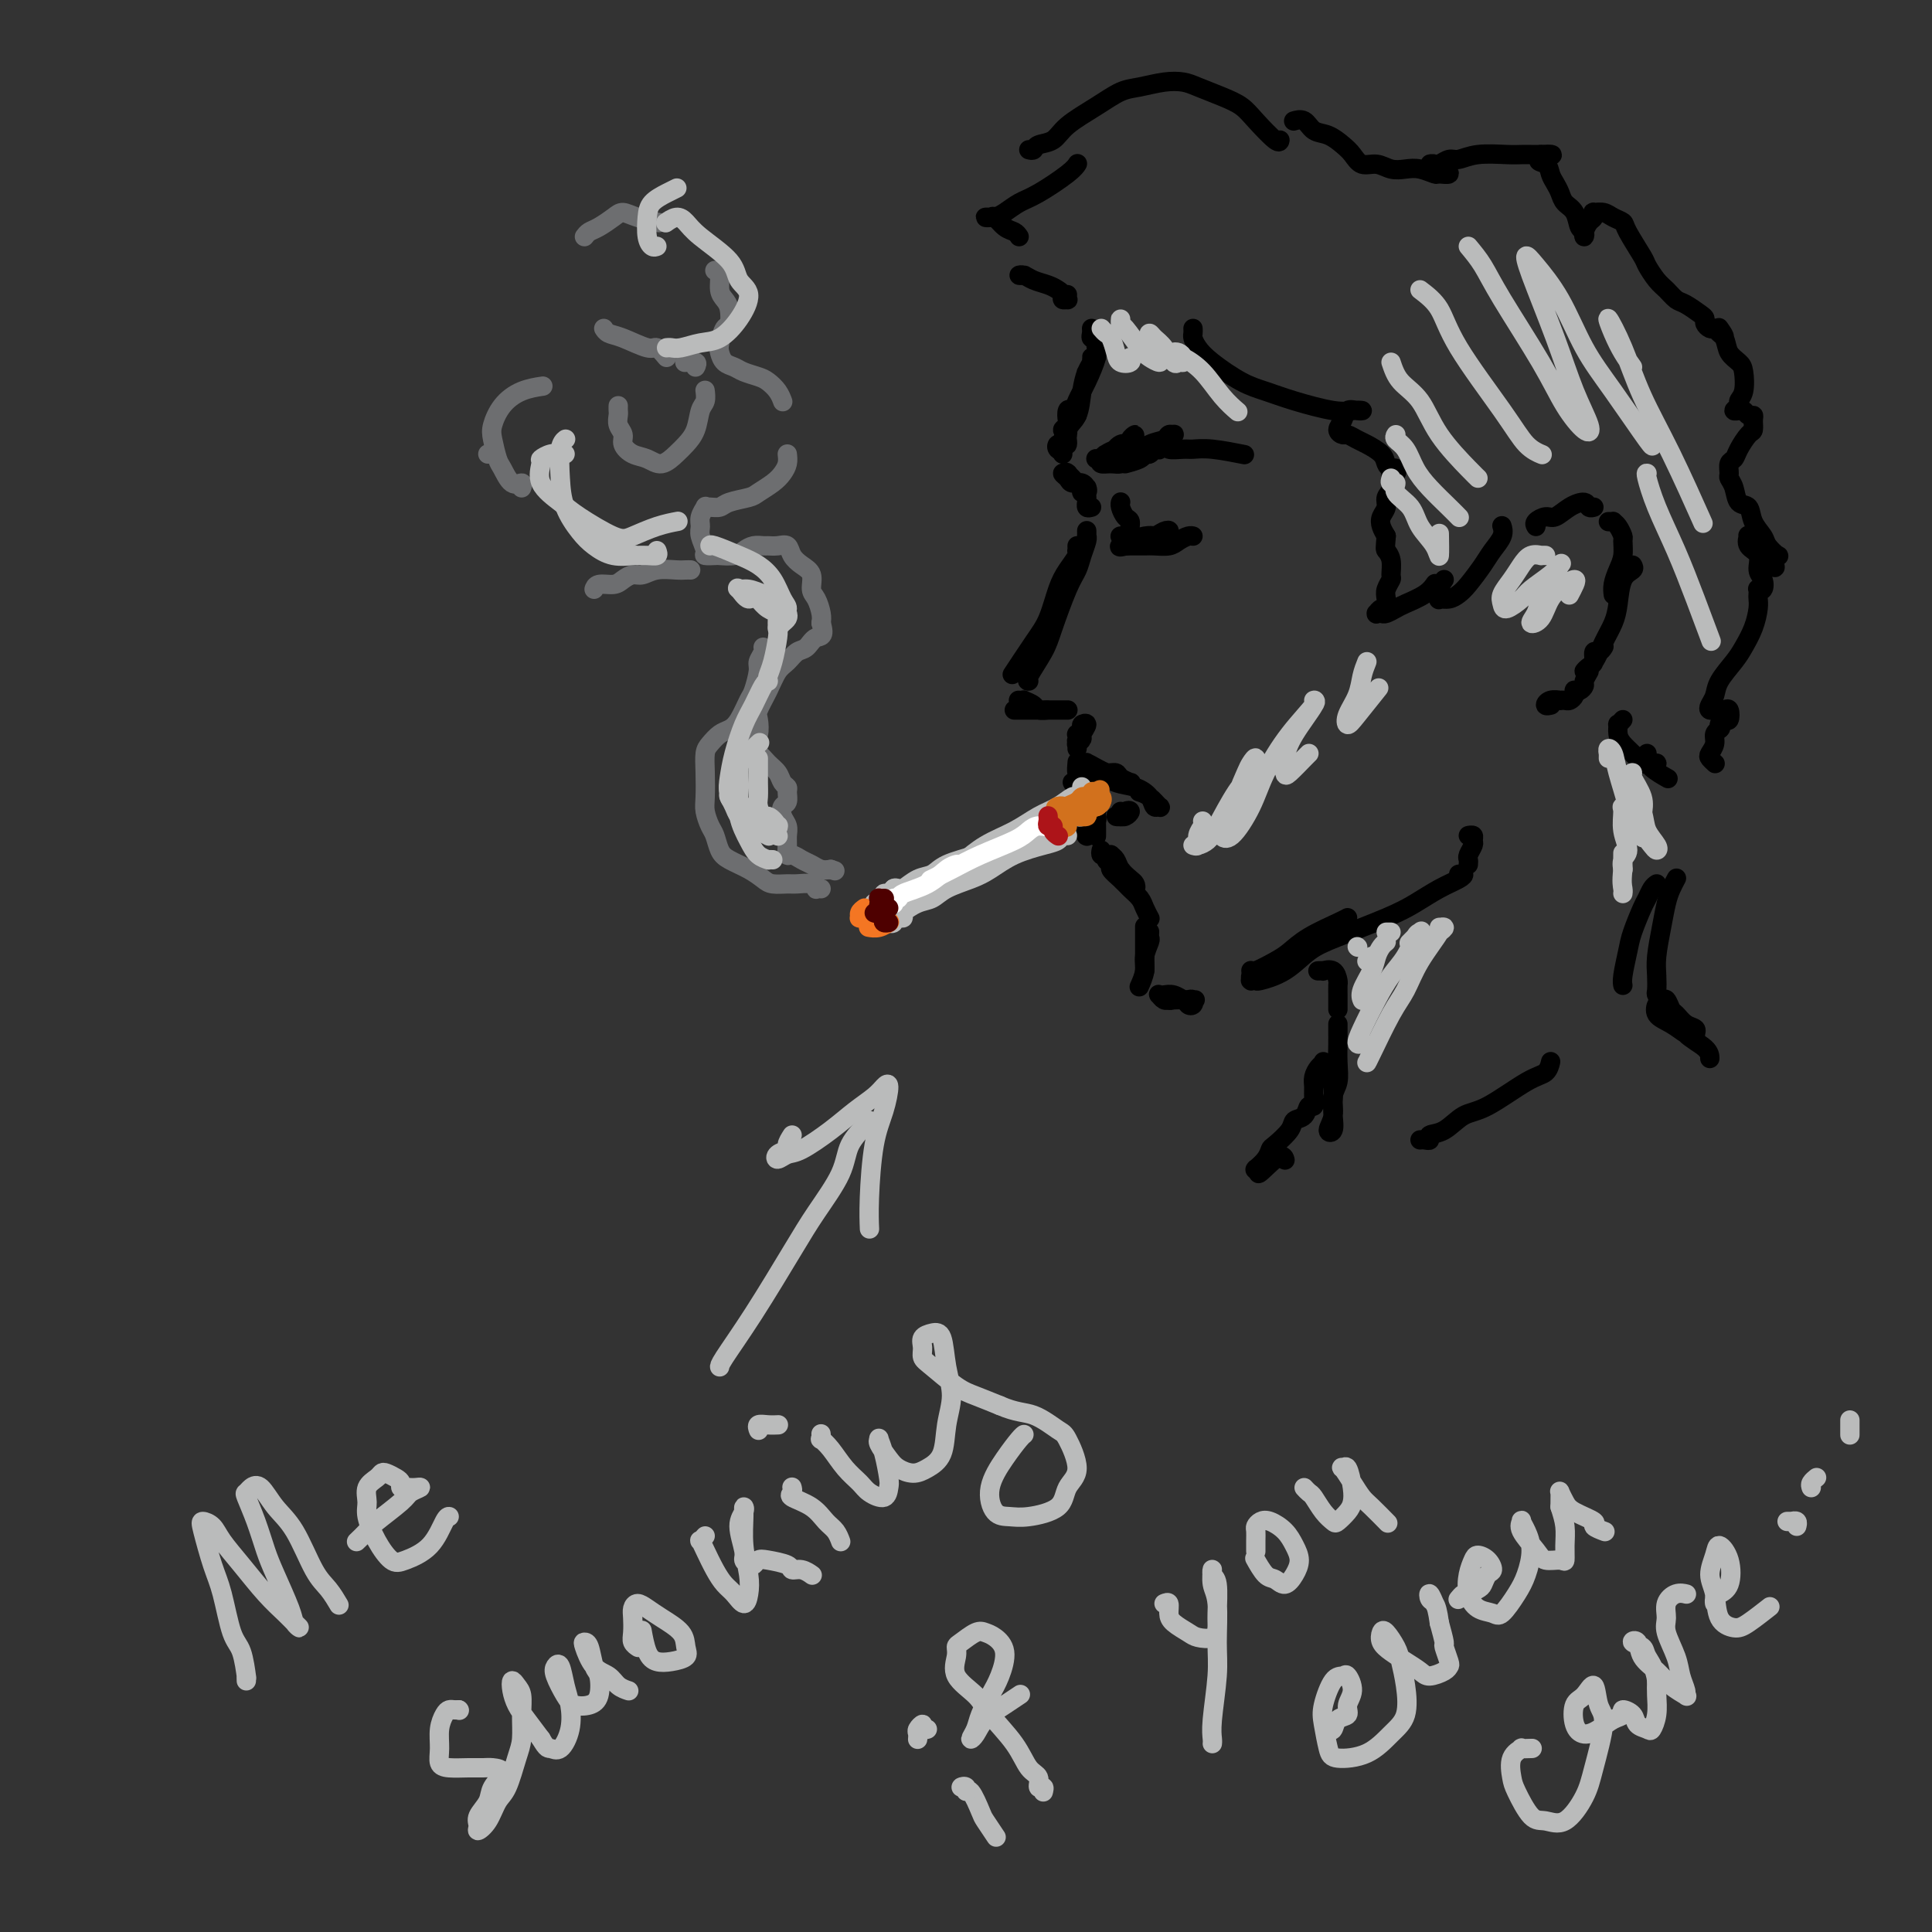 <svg viewBox='0 0 400 400' version='1.1' xmlns='http://www.w3.org/2000/svg' xmlns:xlink='http://www.w3.org/1999/xlink'><rect x="0" y="0" width="400" height="400" fill="#333333" stroke="none"/><g fill='none' stroke='rgb(0,0,0)' stroke-width='4' stroke-linecap='round' stroke-linejoin='round'><path d='M225,110c-0.002,-0.116 -0.004,-0.233 0,0c0.004,0.233 0.013,0.814 0,1c-0.013,0.186 -0.047,-0.023 0,0c0.047,0.023 0.174,0.277 0,1c-0.174,0.723 -0.650,1.913 -1,3c-0.350,1.087 -0.574,2.071 -1,3c-0.426,0.929 -1.053,1.804 -2,4c-0.947,2.196 -2.215,5.713 -3,8c-0.785,2.287 -1.087,3.345 -2,5c-0.913,1.655 -2.438,3.907 -3,5c-0.562,1.093 -0.161,1.027 0,1c0.161,-0.027 0.080,-0.013 0,0'/><path d='M223,113c0.013,0.434 0.026,0.869 0,1c-0.026,0.131 -0.089,-0.040 0,0c0.089,0.040 0.332,0.293 0,1c-0.332,0.707 -1.238,1.868 -2,3c-0.762,1.132 -1.378,2.234 -2,4c-0.622,1.766 -1.249,4.195 -2,6c-0.751,1.805 -1.625,2.986 -3,5c-1.375,2.014 -3.250,4.861 -4,6c-0.750,1.139 -0.375,0.569 0,0'/><path d='M211,145c-0.129,-0.006 -0.257,-0.012 0,0c0.257,0.012 0.900,0.042 1,0c0.100,-0.042 -0.344,-0.155 0,0c0.344,0.155 1.477,0.577 2,1c0.523,0.423 0.435,0.845 1,1c0.565,0.155 1.784,0.041 2,0c0.216,-0.041 -0.571,-0.011 -1,0c-0.429,0.011 -0.499,0.003 -1,0c-0.501,-0.003 -1.434,-0.001 -2,0c-0.566,0.001 -0.766,0.000 -1,0c-0.234,-0.000 -0.504,-0.000 -1,0c-0.496,0.000 -1.220,0.000 -1,0c0.220,-0.000 1.383,-0.000 2,0c0.617,0.000 0.687,0.000 1,0c0.313,-0.000 0.868,-0.000 2,0c1.132,0.000 2.839,0.000 4,0c1.161,-0.000 1.774,-0.000 2,0c0.226,0.000 0.065,0.000 0,0c-0.065,-0.000 -0.032,-0.000 0,0'/><path d='M225,150c-0.453,-0.081 -0.906,-0.163 -1,0c-0.094,0.163 0.171,0.569 0,1c-0.171,0.431 -0.778,0.886 -1,1c-0.222,0.114 -0.061,-0.112 0,0c0.061,0.112 0.020,0.563 0,1c-0.020,0.437 -0.021,0.862 0,1c0.021,0.138 0.063,-0.009 0,0c-0.063,0.009 -0.231,0.174 0,0c0.231,-0.174 0.862,-0.686 1,-1c0.138,-0.314 -0.215,-0.431 0,-1c0.215,-0.569 1.000,-1.589 1,-2c-0.000,-0.411 -0.785,-0.211 -1,0c-0.215,0.211 0.138,0.435 0,1c-0.138,0.565 -0.769,1.471 -1,2c-0.231,0.529 -0.062,0.681 0,1c0.062,0.319 0.018,0.805 0,1c-0.018,0.195 -0.009,0.097 0,0'/><path d='M223,158c0.024,-0.240 0.048,-0.481 0,0c-0.048,0.481 -0.167,1.683 0,2c0.167,0.317 0.620,-0.251 1,0c0.380,0.251 0.687,1.322 1,2c0.313,0.678 0.631,0.962 1,1c0.369,0.038 0.789,-0.171 1,0c0.211,0.171 0.212,0.722 0,1c-0.212,0.278 -0.636,0.285 -1,0c-0.364,-0.285 -0.668,-0.861 -1,-1c-0.332,-0.139 -0.692,0.158 -1,0c-0.308,-0.158 -0.562,-0.770 -1,-1c-0.438,-0.230 -1.058,-0.078 -1,0c0.058,0.078 0.793,0.081 1,0c0.207,-0.081 -0.116,-0.245 0,0c0.116,0.245 0.670,0.901 1,1c0.330,0.099 0.435,-0.358 1,0c0.565,0.358 1.590,1.531 2,2c0.410,0.469 0.205,0.235 0,0'/><path d='M227,167c0.009,0.021 0.017,0.043 0,0c-0.017,-0.043 -0.061,-0.150 0,0c0.061,0.150 0.226,0.555 0,1c-0.226,0.445 -0.845,0.928 -1,1c-0.155,0.072 0.154,-0.267 0,0c-0.154,0.267 -0.769,1.140 -1,2c-0.231,0.860 -0.077,1.705 0,2c0.077,0.295 0.077,0.038 0,0c-0.077,-0.038 -0.231,0.142 0,0c0.231,-0.142 0.846,-0.607 1,-1c0.154,-0.393 -0.155,-0.715 0,-1c0.155,-0.285 0.774,-0.535 1,-1c0.226,-0.465 0.061,-1.145 0,-1c-0.061,0.145 -0.016,1.116 0,2c0.016,0.884 0.005,1.681 0,2c-0.005,0.319 -0.002,0.159 0,0'/><path d='M228,176c-0.081,0.424 -0.162,0.848 0,1c0.162,0.152 0.567,0.032 1,0c0.433,-0.032 0.893,0.023 1,0c0.107,-0.023 -0.140,-0.122 0,0c0.140,0.122 0.665,0.467 1,1c0.335,0.533 0.478,1.254 1,2c0.522,0.746 1.423,1.517 2,2c0.577,0.483 0.831,0.677 1,1c0.169,0.323 0.254,0.773 0,1c-0.254,0.227 -0.846,0.230 -1,0c-0.154,-0.230 0.132,-0.692 0,-1c-0.132,-0.308 -0.681,-0.462 -1,-1c-0.319,-0.538 -0.407,-1.462 -1,-2c-0.593,-0.538 -1.691,-0.692 -2,-1c-0.309,-0.308 0.172,-0.770 0,-1c-0.172,-0.230 -0.997,-0.227 -1,0c-0.003,0.227 0.815,0.680 1,1c0.185,0.320 -0.263,0.508 0,1c0.263,0.492 1.237,1.288 2,2c0.763,0.712 1.315,1.340 2,2c0.685,0.660 1.504,1.354 2,2c0.496,0.646 0.669,1.245 1,2c0.331,0.755 0.820,1.665 1,2c0.180,0.335 0.051,0.096 0,0c-0.051,-0.096 -0.026,-0.048 0,0'/><path d='M237,192c0.000,-0.178 0.000,-0.357 0,0c0.000,0.357 0.000,1.248 0,2c-0.000,0.752 0.000,1.364 0,2c-0.000,0.636 0.000,1.294 0,2c-0.000,0.706 0.000,1.459 0,2c0.000,0.541 0.000,0.869 0,1c0.000,0.131 0.000,0.066 0,0'/><path d='M238,193c-0.002,0.027 -0.005,0.055 0,0c0.005,-0.055 0.016,-0.192 0,0c-0.016,0.192 -0.061,0.714 0,1c0.061,0.286 0.226,0.336 0,1c-0.226,0.664 -0.844,1.941 -1,3c-0.156,1.059 0.150,1.901 0,3c-0.150,1.099 -0.757,2.457 -1,3c-0.243,0.543 -0.121,0.272 0,0'/><path d='M242,206c-0.004,0.030 -0.008,0.060 0,0c0.008,-0.060 0.029,-0.209 0,0c-0.029,0.209 -0.109,0.775 0,1c0.109,0.225 0.408,0.109 1,0c0.592,-0.109 1.476,-0.212 2,0c0.524,0.212 0.688,0.737 1,1c0.312,0.263 0.771,0.263 1,0c0.229,-0.263 0.226,-0.788 0,-1c-0.226,-0.212 -0.677,-0.109 -1,0c-0.323,0.109 -0.518,0.224 -1,0c-0.482,-0.224 -1.251,-0.788 -2,-1c-0.749,-0.212 -1.479,-0.071 -2,0c-0.521,0.071 -0.832,0.072 -1,0c-0.168,-0.072 -0.191,-0.215 0,0c0.191,0.215 0.598,0.790 1,1c0.402,0.210 0.801,0.057 2,0c1.199,-0.057 3.200,-0.016 4,0c0.800,0.016 0.400,0.008 0,0'/><path d='M259,201c-0.011,-0.049 -0.021,-0.099 0,0c0.021,0.099 0.075,0.346 1,0c0.925,-0.346 2.721,-1.284 4,-2c1.279,-0.716 2.042,-1.211 3,-2c0.958,-0.789 2.113,-1.871 4,-3c1.887,-1.129 4.508,-2.304 6,-3c1.492,-0.696 1.855,-0.913 2,-1c0.145,-0.087 0.073,-0.043 0,0'/><path d='M260,202c-0.420,-0.113 -0.841,-0.227 -1,0c-0.159,0.227 -0.057,0.794 0,1c0.057,0.206 0.069,0.051 0,0c-0.069,-0.051 -0.217,0.001 0,0c0.217,-0.001 0.800,-0.057 1,0c0.200,0.057 0.016,0.227 1,0c0.984,-0.227 3.136,-0.850 5,-2c1.864,-1.150 3.439,-2.825 5,-4c1.561,-1.175 3.108,-1.848 6,-3c2.892,-1.152 7.130,-2.782 10,-4c2.870,-1.218 4.373,-2.025 6,-3c1.627,-0.975 3.378,-2.118 5,-3c1.622,-0.882 3.115,-1.505 4,-2c0.885,-0.495 1.161,-0.864 1,-1c-0.161,-0.136 -0.760,-0.039 -1,0c-0.240,0.039 -0.120,0.019 0,0'/><path d='M304,179c0.031,-0.364 0.062,-0.728 0,-1c-0.062,-0.272 -0.216,-0.451 0,-1c0.216,-0.549 0.804,-1.468 1,-2c0.196,-0.532 0.001,-0.679 0,-1c-0.001,-0.321 0.192,-0.817 0,-1c-0.192,-0.183 -0.769,-0.052 -1,0c-0.231,0.052 -0.115,0.026 0,0'/><path d='M226,105c-0.423,0.120 -0.846,0.239 -1,0c-0.154,-0.239 -0.040,-0.838 0,-1c0.040,-0.162 0.007,0.113 0,0c-0.007,-0.113 0.012,-0.614 0,-1c-0.012,-0.386 -0.055,-0.656 0,-1c0.055,-0.344 0.208,-0.761 0,-1c-0.208,-0.239 -0.776,-0.302 -1,0c-0.224,0.302 -0.102,0.967 0,1c0.102,0.033 0.185,-0.566 0,-1c-0.185,-0.434 -0.638,-0.704 -1,-1c-0.362,-0.296 -0.634,-0.617 -1,-1c-0.366,-0.383 -0.824,-0.828 -1,-1c-0.176,-0.172 -0.068,-0.072 0,0c0.068,0.072 0.095,0.115 0,0c-0.095,-0.115 -0.313,-0.389 0,0c0.313,0.389 1.156,1.440 2,2c0.844,0.560 1.688,0.629 2,1c0.312,0.371 0.091,1.042 0,1c-0.091,-0.042 -0.051,-0.799 0,-1c0.051,-0.201 0.114,0.153 0,0c-0.114,-0.153 -0.405,-0.811 -1,-1c-0.595,-0.189 -1.494,0.093 -2,0c-0.506,-0.093 -0.620,-0.561 -1,-1c-0.380,-0.439 -1.025,-0.849 -1,-1c0.025,-0.151 0.722,-0.043 1,0c0.278,0.043 0.139,0.022 0,0'/><path d='M220,94c0.032,0.024 0.064,0.048 0,0c-0.064,-0.048 -0.224,-0.167 0,-1c0.224,-0.833 0.831,-2.381 1,-3c0.169,-0.619 -0.099,-0.310 0,-1c0.099,-0.690 0.565,-2.378 1,-3c0.435,-0.622 0.839,-0.178 1,0c0.161,0.178 0.081,0.089 0,0'/><path d='M220,91c0.104,0.450 0.209,0.901 0,1c-0.209,0.099 -0.731,-0.153 -1,0c-0.269,0.153 -0.284,0.711 0,1c0.284,0.289 0.867,0.309 1,0c0.133,-0.309 -0.186,-0.945 0,-1c0.186,-0.055 0.876,0.473 1,0c0.124,-0.473 -0.317,-1.947 0,-3c0.317,-1.053 1.391,-1.684 2,-3c0.609,-1.316 0.753,-3.318 1,-5c0.247,-1.682 0.598,-3.046 1,-4c0.402,-0.954 0.853,-1.499 1,-2c0.147,-0.501 -0.012,-0.959 0,-1c0.012,-0.041 0.196,0.335 0,1c-0.196,0.665 -0.770,1.619 -1,2c-0.230,0.381 -0.115,0.191 0,0'/><path d='M222,85c-0.412,-0.205 -0.824,-0.409 -1,0c-0.176,0.409 -0.115,1.433 0,2c0.115,0.567 0.283,0.679 0,1c-0.283,0.321 -1.016,0.852 -1,1c0.016,0.148 0.780,-0.086 1,0c0.220,0.086 -0.105,0.493 0,0c0.105,-0.493 0.641,-1.886 1,-3c0.359,-1.114 0.541,-1.947 1,-3c0.459,-1.053 1.196,-2.325 2,-4c0.804,-1.675 1.676,-3.755 2,-5c0.324,-1.245 0.101,-1.657 0,-2c-0.101,-0.343 -0.080,-0.618 0,-1c0.080,-0.382 0.217,-0.873 0,-1c-0.217,-0.127 -0.790,0.110 -1,0c-0.210,-0.110 -0.056,-0.565 0,-1c0.056,-0.435 0.015,-0.848 0,-1c-0.015,-0.152 -0.004,-0.043 0,0c0.004,0.043 0.002,0.022 0,0'/><path d='M225,159c-0.013,0.107 -0.026,0.215 0,0c0.026,-0.215 0.091,-0.752 0,-1c-0.091,-0.248 -0.338,-0.207 0,0c0.338,0.207 1.261,0.581 2,1c0.739,0.419 1.295,0.883 2,1c0.705,0.117 1.560,-0.111 2,0c0.440,0.111 0.466,0.563 1,1c0.534,0.437 1.577,0.860 2,1c0.423,0.140 0.227,-0.003 0,0c-0.227,0.003 -0.486,0.154 -1,0c-0.514,-0.154 -1.284,-0.612 -2,-1c-0.716,-0.388 -1.380,-0.707 -2,-1c-0.620,-0.293 -1.198,-0.560 -2,-1c-0.802,-0.440 -1.829,-1.053 -2,-1c-0.171,0.053 0.513,0.773 1,1c0.487,0.227 0.778,-0.039 1,0c0.222,0.039 0.374,0.382 1,1c0.626,0.618 1.726,1.510 3,2c1.274,0.490 2.721,0.578 4,1c1.279,0.422 2.390,1.178 3,2c0.610,0.822 0.720,1.709 1,2c0.280,0.291 0.730,-0.013 1,0c0.270,0.013 0.361,0.344 0,0c-0.361,-0.344 -1.174,-1.362 -2,-2c-0.826,-0.638 -1.665,-0.897 -2,-1c-0.335,-0.103 -0.168,-0.052 0,0'/><path d='M232,168c0.145,0.421 0.290,0.841 0,1c-0.290,0.159 -1.016,0.056 -1,0c0.016,-0.056 0.772,-0.064 1,0c0.228,0.064 -0.072,0.199 0,0c0.072,-0.199 0.517,-0.733 1,-1c0.483,-0.267 1.005,-0.268 1,0c-0.005,0.268 -0.537,0.804 -1,1c-0.463,0.196 -0.856,0.053 -1,0c-0.144,-0.053 -0.039,-0.014 0,0c0.039,0.014 0.011,0.004 0,0c-0.011,-0.004 -0.006,-0.002 0,0'/><path d='M232,104c0.022,-0.057 0.043,-0.114 0,0c-0.043,0.114 -0.152,0.398 0,1c0.152,0.602 0.563,1.520 1,2c0.437,0.480 0.898,0.521 1,1c0.102,0.479 -0.155,1.396 0,2c0.155,0.604 0.722,0.894 1,1c0.278,0.106 0.268,0.028 0,0c-0.268,-0.028 -0.794,-0.008 -1,0c-0.206,0.008 -0.093,0.002 0,0c0.093,-0.002 0.168,-0.000 0,0c-0.168,0.000 -0.577,-0.001 -1,0c-0.423,0.001 -0.861,0.004 -1,0c-0.139,-0.004 0.021,-0.014 0,0c-0.021,0.014 -0.224,0.052 0,0c0.224,-0.052 0.875,-0.195 1,0c0.125,0.195 -0.276,0.728 0,1c0.276,0.272 1.228,0.282 2,0c0.772,-0.282 1.363,-0.856 2,-1c0.637,-0.144 1.321,0.144 2,0c0.679,-0.144 1.354,-0.719 2,-1c0.646,-0.281 1.263,-0.269 1,0c-0.263,0.269 -1.405,0.793 -2,1c-0.595,0.207 -0.644,0.097 -1,0c-0.356,-0.097 -1.019,-0.180 -2,0c-0.981,0.180 -2.280,0.623 -3,1c-0.720,0.377 -0.860,0.689 -1,1'/><path d='M233,113c-1.520,0.464 -1.320,0.124 -1,0c0.320,-0.124 0.761,-0.033 1,0c0.239,0.033 0.276,0.006 1,0c0.724,-0.006 2.134,0.009 3,0c0.866,-0.009 1.188,-0.041 2,0c0.812,0.041 2.112,0.155 3,0c0.888,-0.155 1.362,-0.578 2,-1c0.638,-0.422 1.441,-0.845 2,-1c0.559,-0.155 0.874,-0.044 1,0c0.126,0.044 0.063,0.022 0,0'/><path d='M227,95c-0.095,-0.024 -0.190,-0.048 0,0c0.190,0.048 0.666,0.168 1,0c0.334,-0.168 0.525,-0.624 1,-1c0.475,-0.376 1.233,-0.673 2,-1c0.767,-0.327 1.542,-0.686 2,-1c0.458,-0.314 0.600,-0.584 1,-1c0.400,-0.416 1.057,-0.979 1,-1c-0.057,-0.021 -0.827,0.501 -1,1c-0.173,0.499 0.252,0.973 0,1c-0.252,0.027 -1.179,-0.395 -2,0c-0.821,0.395 -1.535,1.608 -2,2c-0.465,0.392 -0.682,-0.038 -1,0c-0.318,0.038 -0.738,0.543 -1,1c-0.262,0.457 -0.366,0.867 0,1c0.366,0.133 1.203,-0.010 2,0c0.797,0.010 1.555,0.172 2,0c0.445,-0.172 0.577,-0.677 1,-1c0.423,-0.323 1.136,-0.465 2,-1c0.864,-0.535 1.878,-1.465 3,-2c1.122,-0.535 2.352,-0.676 3,-1c0.648,-0.324 0.714,-0.831 1,-1c0.286,-0.169 0.792,-0.000 1,0c0.208,0.000 0.116,-0.168 0,0c-0.116,0.168 -0.258,0.674 -1,1c-0.742,0.326 -2.084,0.472 -3,1c-0.916,0.528 -1.404,1.436 -2,2c-0.596,0.564 -1.298,0.782 -2,1'/><path d='M235,95c-1.551,0.889 -2.427,1.110 -2,1c0.427,-0.110 2.157,-0.552 3,-1c0.843,-0.448 0.800,-0.904 1,-1c0.200,-0.096 0.645,0.167 1,0c0.355,-0.167 0.622,-0.764 1,-1c0.378,-0.236 0.869,-0.112 1,0c0.131,0.112 -0.099,0.212 0,0c0.099,-0.212 0.525,-0.736 1,-1c0.475,-0.264 0.998,-0.268 1,0c0.002,0.268 -0.517,0.808 0,1c0.517,0.192 2.069,0.038 3,0c0.931,-0.038 1.239,0.041 2,0c0.761,-0.041 1.974,-0.203 4,0c2.026,0.203 4.865,0.772 6,1c1.135,0.228 0.568,0.114 0,0'/><path d='M318,109c-0.184,-0.296 -0.368,-0.592 0,-1c0.368,-0.408 1.289,-0.929 2,-1c0.711,-0.071 1.214,0.307 2,0c0.786,-0.307 1.857,-1.298 3,-2c1.143,-0.702 2.358,-1.116 3,-1c0.642,0.116 0.711,0.762 1,1c0.289,0.238 0.797,0.068 1,0c0.203,-0.068 0.102,-0.034 0,0'/><path d='M333,108c0.445,0.015 0.889,0.030 1,0c0.111,-0.030 -0.113,-0.104 0,0c0.113,0.104 0.563,0.387 1,1c0.437,0.613 0.859,1.557 1,2c0.141,0.443 -0.001,0.385 0,1c0.001,0.615 0.144,1.902 0,3c-0.144,1.098 -0.575,2.006 -1,3c-0.425,0.994 -0.845,2.075 -1,3c-0.155,0.925 -0.044,1.693 0,2c0.044,0.307 0.022,0.154 0,0'/><path d='M338,117c0.201,0.322 0.402,0.644 0,1c-0.402,0.356 -1.405,0.745 -2,2c-0.595,1.255 -0.780,3.374 -1,5c-0.220,1.626 -0.473,2.758 -1,4c-0.527,1.242 -1.328,2.594 -2,4c-0.672,1.406 -1.214,2.866 -2,4c-0.786,1.134 -1.816,1.941 -2,2c-0.184,0.059 0.476,-0.629 1,-1c0.524,-0.371 0.911,-0.425 1,-1c0.089,-0.575 -0.121,-1.669 0,-2c0.121,-0.331 0.571,0.103 1,0c0.429,-0.103 0.837,-0.744 1,-1c0.163,-0.256 0.082,-0.128 0,0'/><path d='M329,139c-0.445,0.762 -0.890,1.524 -1,2c-0.110,0.476 0.115,0.666 0,1c-0.115,0.334 -0.570,0.811 -1,1c-0.430,0.189 -0.836,0.089 -1,0c-0.164,-0.089 -0.087,-0.168 0,0c0.087,0.168 0.183,0.581 0,1c-0.183,0.419 -0.644,0.843 -1,1c-0.356,0.157 -0.608,0.046 -1,0c-0.392,-0.046 -0.924,-0.026 -1,0c-0.076,0.026 0.306,0.060 0,0c-0.306,-0.060 -1.298,-0.212 -2,0c-0.702,0.212 -1.112,0.788 -1,1c0.112,0.212 0.746,0.061 1,0c0.254,-0.061 0.127,-0.030 0,0'/><path d='M221,61c-0.032,0.429 -0.064,0.858 0,1c0.064,0.142 0.222,-0.003 0,0c-0.222,0.003 -0.826,0.156 -1,0c-0.174,-0.156 0.080,-0.620 0,-1c-0.080,-0.380 -0.496,-0.676 -1,-1c-0.504,-0.324 -1.098,-0.675 -2,-1c-0.902,-0.325 -2.112,-0.623 -3,-1c-0.888,-0.377 -1.453,-0.833 -2,-1c-0.547,-0.167 -1.074,-0.045 -1,0c0.074,0.045 0.751,0.012 1,0c0.249,-0.012 0.071,-0.003 0,0c-0.071,0.003 -0.036,0.002 0,0'/><path d='M211,49c-0.251,-0.370 -0.503,-0.740 -1,-1c-0.497,-0.260 -1.240,-0.410 -2,-1c-0.760,-0.590 -1.536,-1.622 -2,-2c-0.464,-0.378 -0.617,-0.103 -1,0c-0.383,0.103 -0.998,0.035 -1,0c-0.002,-0.035 0.608,-0.038 1,0c0.392,0.038 0.567,0.116 1,0c0.433,-0.116 1.125,-0.427 2,-1c0.875,-0.573 1.933,-1.408 3,-2c1.067,-0.592 2.142,-0.942 4,-2c1.858,-1.058 4.500,-2.823 6,-4c1.500,-1.177 1.857,-1.765 2,-2c0.143,-0.235 0.071,-0.118 0,0'/><path d='M213,31c0.387,0.100 0.773,0.200 1,0c0.227,-0.200 0.293,-0.702 1,-1c0.707,-0.298 2.053,-0.394 3,-1c0.947,-0.606 1.495,-1.721 3,-3c1.505,-1.279 3.968,-2.721 6,-4c2.032,-1.279 3.634,-2.393 5,-3c1.366,-0.607 2.497,-0.707 4,-1c1.503,-0.293 3.379,-0.781 5,-1c1.621,-0.219 2.988,-0.171 4,0c1.012,0.171 1.669,0.463 3,1c1.331,0.537 3.338,1.317 5,2c1.662,0.683 2.981,1.269 4,2c1.019,0.731 1.737,1.608 3,3c1.263,1.392 3.071,3.298 4,4c0.929,0.702 0.980,0.201 1,0c0.020,-0.201 0.010,-0.100 0,0'/><path d='M268,25c0.049,-0.015 0.099,-0.030 0,0c-0.099,0.030 -0.346,0.105 0,0c0.346,-0.105 1.286,-0.391 2,0c0.714,0.391 1.202,1.457 2,2c0.798,0.543 1.908,0.561 3,1c1.092,0.439 2.168,1.298 3,2c0.832,0.702 1.419,1.246 2,2c0.581,0.754 1.155,1.718 2,2c0.845,0.282 1.960,-0.117 3,0c1.040,0.117 2.003,0.749 3,1c0.997,0.251 2.027,0.121 3,0c0.973,-0.121 1.890,-0.233 3,0c1.110,0.233 2.414,0.809 3,1c0.586,0.191 0.456,-0.005 1,0c0.544,0.005 1.763,0.212 2,0c0.237,-0.212 -0.508,-0.842 -1,-1c-0.492,-0.158 -0.732,0.155 -1,0c-0.268,-0.155 -0.563,-0.778 -1,-1c-0.437,-0.222 -1.016,-0.045 -1,0c0.016,0.045 0.627,-0.044 1,0c0.373,0.044 0.509,0.222 1,0c0.491,-0.222 1.339,-0.844 2,-1c0.661,-0.156 1.137,0.154 2,0c0.863,-0.154 2.115,-0.773 4,-1c1.885,-0.227 4.403,-0.061 6,0c1.597,0.061 2.273,0.016 3,0c0.727,-0.016 1.503,-0.004 2,0c0.497,0.004 0.713,0.001 1,0c0.287,-0.001 0.643,-0.001 1,0'/><path d='M319,32c4.748,-0.273 1.118,0.546 0,1c-1.118,0.454 0.277,0.545 1,1c0.723,0.455 0.775,1.275 1,2c0.225,0.725 0.623,1.354 1,2c0.377,0.646 0.732,1.311 1,2c0.268,0.689 0.450,1.404 1,2c0.550,0.596 1.467,1.072 2,2c0.533,0.928 0.681,2.309 1,3c0.319,0.691 0.807,0.694 1,1c0.193,0.306 0.091,0.915 0,1c-0.091,0.085 -0.169,-0.355 0,-1c0.169,-0.645 0.587,-1.494 1,-2c0.413,-0.506 0.820,-0.669 1,-1c0.180,-0.331 0.132,-0.832 0,-1c-0.132,-0.168 -0.350,-0.004 0,0c0.350,0.004 1.267,-0.153 2,0c0.733,0.153 1.281,0.617 2,1c0.719,0.383 1.610,0.687 2,1c0.390,0.313 0.278,0.636 1,2c0.722,1.364 2.277,3.770 3,5c0.723,1.230 0.615,1.284 1,2c0.385,0.716 1.262,2.093 2,3c0.738,0.907 1.336,1.342 2,2c0.664,0.658 1.392,1.538 2,2c0.608,0.462 1.094,0.506 2,1c0.906,0.494 2.232,1.439 3,2c0.768,0.561 0.979,0.738 1,1c0.021,0.262 -0.148,0.609 0,1c0.148,0.391 0.614,0.826 1,1c0.386,0.174 0.693,0.087 1,0'/><path d='M355,68c3.423,3.478 1.481,0.673 1,0c-0.481,-0.673 0.499,0.785 1,2c0.501,1.215 0.522,2.185 1,3c0.478,0.815 1.411,1.475 2,2c0.589,0.525 0.832,0.915 1,2c0.168,1.085 0.259,2.865 0,4c-0.259,1.135 -0.869,1.625 -1,2c-0.131,0.375 0.217,0.635 0,1c-0.217,0.365 -0.998,0.834 -1,1c-0.002,0.166 0.774,0.030 1,0c0.226,-0.030 -0.097,0.046 0,0c0.097,-0.046 0.615,-0.215 1,0c0.385,0.215 0.637,0.815 1,1c0.363,0.185 0.837,-0.046 1,0c0.163,0.046 0.017,0.369 0,1c-0.017,0.631 0.097,1.568 0,2c-0.097,0.432 -0.404,0.357 -1,1c-0.596,0.643 -1.481,2.003 -2,3c-0.519,0.997 -0.672,1.631 -1,2c-0.328,0.369 -0.832,0.474 -1,1c-0.168,0.526 0.001,1.473 0,2c-0.001,0.527 -0.170,0.633 0,1c0.170,0.367 0.680,0.994 1,2c0.320,1.006 0.452,2.390 1,3c0.548,0.610 1.513,0.444 2,1c0.487,0.556 0.495,1.833 1,3c0.505,1.167 1.505,2.224 2,3c0.495,0.776 0.483,1.270 1,2c0.517,0.730 1.562,1.697 2,2c0.438,0.303 0.268,-0.056 0,0c-0.268,0.056 -0.634,0.528 -1,1'/><path d='M367,116c1.275,2.744 -0.037,1.104 -1,0c-0.963,-1.104 -1.578,-1.670 -2,-2c-0.422,-0.330 -0.651,-0.422 -1,-1c-0.349,-0.578 -0.818,-1.642 -1,-2c-0.182,-0.358 -0.078,-0.009 0,0c0.078,0.009 0.130,-0.321 0,0c-0.130,0.321 -0.440,1.295 0,2c0.440,0.705 1.631,1.142 2,2c0.369,0.858 -0.083,2.138 0,3c0.083,0.862 0.702,1.306 1,2c0.298,0.694 0.276,1.639 0,2c-0.276,0.361 -0.805,0.140 -1,0c-0.195,-0.140 -0.054,-0.198 0,0c0.054,0.198 0.022,0.651 0,1c-0.022,0.349 -0.035,0.595 0,1c0.035,0.405 0.118,0.968 0,2c-0.118,1.032 -0.437,2.531 -1,4c-0.563,1.469 -1.370,2.908 -2,4c-0.630,1.092 -1.084,1.837 -2,3c-0.916,1.163 -2.294,2.742 -3,4c-0.706,1.258 -0.740,2.193 -1,3c-0.260,0.807 -0.746,1.484 -1,2c-0.254,0.516 -0.275,0.871 0,1c0.275,0.129 0.848,0.033 1,0c0.152,-0.033 -0.116,-0.001 0,0c0.116,0.001 0.617,-0.029 1,0c0.383,0.029 0.650,0.115 1,0c0.350,-0.115 0.785,-0.433 1,0c0.215,0.433 0.212,1.617 0,2c-0.212,0.383 -0.632,-0.033 -1,0c-0.368,0.033 -0.684,0.517 -1,1'/><path d='M356,150c0.374,0.655 0.309,0.791 0,1c-0.309,0.209 -0.864,0.490 -1,1c-0.136,0.510 0.146,1.247 0,2c-0.146,0.753 -0.720,1.521 -1,2c-0.280,0.479 -0.268,0.667 0,1c0.268,0.333 0.791,0.809 1,1c0.209,0.191 0.105,0.095 0,0'/><path d='M273,201c-0.127,0.004 -0.255,0.008 0,0c0.255,-0.008 0.891,-0.028 1,0c0.109,0.028 -0.311,0.105 0,0c0.311,-0.105 1.351,-0.393 2,0c0.649,0.393 0.906,1.467 1,2c0.094,0.533 0.025,0.525 0,1c-0.025,0.475 -0.007,1.434 0,2c0.007,0.566 0.002,0.739 0,1c-0.002,0.261 -0.000,0.609 0,1c0.000,0.391 0.000,0.826 0,1c-0.000,0.174 -0.000,0.087 0,0'/><path d='M277,212c0.001,0.345 0.001,0.690 0,1c-0.001,0.310 -0.004,0.585 0,1c0.004,0.415 0.017,0.971 0,2c-0.017,1.029 -0.062,2.531 0,4c0.062,1.469 0.231,2.904 0,4c-0.231,1.096 -0.860,1.854 -1,3c-0.140,1.146 0.211,2.680 0,4c-0.211,1.320 -0.984,2.426 -1,3c-0.016,0.574 0.725,0.618 1,0c0.275,-0.618 0.084,-1.896 0,-3c-0.084,-1.104 -0.060,-2.034 0,-3c0.060,-0.966 0.157,-1.970 0,-3c-0.157,-1.030 -0.568,-2.088 -1,-3c-0.432,-0.912 -0.886,-1.678 -1,-2c-0.114,-0.322 0.113,-0.200 0,0c-0.113,0.200 -0.565,0.478 -1,1c-0.435,0.522 -0.852,1.287 -1,2c-0.148,0.713 -0.027,1.375 0,2c0.027,0.625 -0.038,1.214 0,2c0.038,0.786 0.181,1.771 0,2c-0.181,0.229 -0.686,-0.296 -1,0c-0.314,0.296 -0.438,1.412 -1,2c-0.562,0.588 -1.564,0.646 -2,1c-0.436,0.354 -0.306,1.002 -1,2c-0.694,0.998 -2.210,2.344 -3,3c-0.790,0.656 -0.853,0.621 -1,1c-0.147,0.379 -0.376,1.173 -1,2c-0.624,0.827 -1.641,1.685 -2,2c-0.359,0.315 -0.058,0.085 0,0c0.058,-0.085 -0.126,-0.024 0,0c0.126,0.024 0.563,0.012 1,0'/><path d='M261,242c-1.607,2.643 1.375,-0.750 3,-2c1.625,-1.250 1.893,-0.357 2,0c0.107,0.357 0.054,0.179 0,0'/><path d='M294,236c0.292,-0.028 0.584,-0.057 1,0c0.416,0.057 0.957,0.198 1,0c0.043,-0.198 -0.411,-0.736 0,-1c0.411,-0.264 1.686,-0.255 3,-1c1.314,-0.745 2.667,-2.246 4,-3c1.333,-0.754 2.644,-0.763 5,-2c2.356,-1.237 5.755,-3.703 8,-5c2.245,-1.297 3.335,-1.426 4,-2c0.665,-0.574 0.904,-1.593 1,-2c0.096,-0.407 0.048,-0.204 0,0'/><path d='M343,183c-0.325,0.222 -0.650,0.445 -1,1c-0.350,0.555 -0.724,1.444 -1,2c-0.276,0.556 -0.452,0.780 -1,2c-0.548,1.220 -1.467,3.438 -2,5c-0.533,1.562 -0.679,2.470 -1,4c-0.321,1.530 -0.817,3.681 -1,5c-0.183,1.319 -0.052,1.805 0,2c0.052,0.195 0.026,0.097 0,0'/><path d='M347,182c0.089,-0.165 0.178,-0.330 0,0c-0.178,0.330 -0.622,1.155 -1,2c-0.378,0.845 -0.690,1.712 -1,3c-0.310,1.288 -0.620,2.999 -1,5c-0.380,2.001 -0.831,4.292 -1,6c-0.169,1.708 -0.056,2.834 0,4c0.056,1.166 0.057,2.372 0,3c-0.057,0.628 -0.171,0.678 0,1c0.171,0.322 0.626,0.916 1,1c0.374,0.084 0.668,-0.343 1,0c0.332,0.343 0.702,1.455 1,2c0.298,0.545 0.526,0.524 1,1c0.474,0.476 1.196,1.447 2,2c0.804,0.553 1.692,0.686 2,1c0.308,0.314 0.036,0.810 0,1c-0.036,0.190 0.165,0.074 0,0c-0.165,-0.074 -0.695,-0.105 -1,0c-0.305,0.105 -0.383,0.346 -1,0c-0.617,-0.346 -1.772,-1.280 -3,-2c-1.228,-0.720 -2.529,-1.225 -3,-2c-0.471,-0.775 -0.112,-1.821 0,-2c0.112,-0.179 -0.023,0.507 0,1c0.023,0.493 0.202,0.791 1,1c0.798,0.209 2.214,0.330 3,1c0.786,0.670 0.943,1.891 2,3c1.057,1.109 3.015,2.106 4,3c0.985,0.894 0.996,1.684 1,2c0.004,0.316 0.002,0.158 0,0'/><path d='M247,68c0.017,0.353 0.033,0.707 0,1c-0.033,0.293 -0.117,0.526 0,1c0.117,0.474 0.435,1.190 1,2c0.565,0.810 1.376,1.713 3,3c1.624,1.287 4.062,2.958 6,4c1.938,1.042 3.375,1.456 5,2c1.625,0.544 3.439,1.218 6,2c2.561,0.782 5.870,1.672 8,2c2.130,0.328 3.080,0.094 4,0c0.920,-0.094 1.811,-0.047 2,0c0.189,0.047 -0.324,0.093 -1,0c-0.676,-0.093 -1.514,-0.327 -2,0c-0.486,0.327 -0.621,1.215 -1,2c-0.379,0.785 -1.001,1.466 -1,2c0.001,0.534 0.623,0.919 1,1c0.377,0.081 0.507,-0.144 1,0c0.493,0.144 1.350,0.655 2,1c0.650,0.345 1.092,0.522 2,1c0.908,0.478 2.283,1.257 3,2c0.717,0.743 0.777,1.450 1,2c0.223,0.550 0.611,0.942 1,1c0.389,0.058 0.780,-0.217 1,0c0.220,0.217 0.270,0.926 0,1c-0.270,0.074 -0.861,-0.486 -1,0c-0.139,0.486 0.172,2.017 0,3c-0.172,0.983 -0.828,1.418 -1,2c-0.172,0.582 0.139,1.311 0,2c-0.139,0.689 -0.730,1.339 -1,2c-0.270,0.661 -0.220,1.332 0,2c0.220,0.668 0.610,1.334 1,2'/><path d='M287,111c-0.217,2.770 -0.258,2.696 0,3c0.258,0.304 0.815,0.987 1,2c0.185,1.013 -0.002,2.356 0,3c0.002,0.644 0.194,0.588 0,1c-0.194,0.412 -0.774,1.291 -1,2c-0.226,0.709 -0.099,1.248 0,2c0.099,0.752 0.169,1.718 0,2c-0.169,0.282 -0.578,-0.121 -1,0c-0.422,0.121 -0.857,0.765 -1,1c-0.143,0.235 0.007,0.060 0,0c-0.007,-0.060 -0.170,-0.004 0,0c0.170,0.004 0.671,-0.043 1,0c0.329,0.043 0.484,0.176 1,0c0.516,-0.176 1.392,-0.660 2,-1c0.608,-0.340 0.946,-0.534 2,-1c1.054,-0.466 2.822,-1.202 4,-2c1.178,-0.798 1.765,-1.656 2,-2c0.235,-0.344 0.117,-0.172 0,0'/><path d='M299,120c-0.435,0.617 -0.871,1.235 -1,2c-0.129,0.765 0.047,1.679 0,2c-0.047,0.321 -0.318,0.049 0,0c0.318,-0.049 1.225,0.125 2,0c0.775,-0.125 1.416,-0.551 2,-1c0.584,-0.449 1.109,-0.923 2,-2c0.891,-1.077 2.148,-2.758 3,-4c0.852,-1.242 1.301,-2.044 2,-3c0.699,-0.956 1.650,-2.065 2,-3c0.350,-0.935 0.100,-1.696 0,-2c-0.100,-0.304 -0.050,-0.152 0,0'/><path d='M336,149c-0.428,0.470 -0.855,0.941 -1,1c-0.145,0.059 -0.007,-0.292 0,0c0.007,0.292 -0.116,1.227 0,2c0.116,0.773 0.470,1.384 1,2c0.530,0.616 1.235,1.238 2,2c0.765,0.762 1.588,1.666 2,2c0.412,0.334 0.412,0.099 1,0c0.588,-0.099 1.765,-0.063 2,0c0.235,0.063 -0.472,0.152 -1,0c-0.528,-0.152 -0.876,-0.545 -1,-1c-0.124,-0.455 -0.022,-0.973 0,-1c0.022,-0.027 -0.035,0.436 0,1c0.035,0.564 0.163,1.229 1,2c0.837,0.771 2.382,1.649 3,2c0.618,0.351 0.309,0.176 0,0'/></g>
<g fill='none' stroke='rgb(186,187,187)' stroke-width='4' stroke-linecap='round' stroke-linejoin='round'><path d='M224,163c-0.027,-0.079 -0.054,-0.159 0,0c0.054,0.159 0.189,0.555 0,1c-0.189,0.445 -0.702,0.937 -1,1c-0.298,0.063 -0.382,-0.304 -1,0c-0.618,0.304 -1.771,1.280 -3,2c-1.229,0.720 -2.536,1.184 -4,2c-1.464,0.816 -3.086,1.984 -5,3c-1.914,1.016 -4.121,1.881 -6,3c-1.879,1.119 -3.429,2.494 -4,3c-0.571,0.506 -0.163,0.145 0,0c0.163,-0.145 0.082,-0.072 0,0'/><path d='M223,167c0.037,0.002 0.075,0.004 0,0c-0.075,-0.004 -0.261,-0.014 0,0c0.261,0.014 0.969,0.051 1,0c0.031,-0.051 -0.613,-0.190 -1,0c-0.387,0.190 -0.515,0.710 -1,1c-0.485,0.290 -1.325,0.350 -3,1c-1.675,0.650 -4.184,1.890 -6,3c-1.816,1.110 -2.938,2.091 -5,3c-2.062,0.909 -5.065,1.746 -8,3c-2.935,1.254 -5.803,2.924 -8,4c-2.197,1.076 -3.723,1.557 -5,2c-1.277,0.443 -2.305,0.847 -3,1c-0.695,0.153 -1.059,0.055 -1,0c0.059,-0.055 0.539,-0.065 1,0c0.461,0.065 0.903,0.207 1,0c0.097,-0.207 -0.150,-0.761 0,-1c0.150,-0.239 0.698,-0.161 1,0c0.302,0.161 0.359,0.405 1,0c0.641,-0.405 1.868,-1.459 3,-2c1.132,-0.541 2.170,-0.567 3,-1c0.830,-0.433 1.451,-1.272 3,-2c1.549,-0.728 4.027,-1.347 6,-2c1.973,-0.653 3.442,-1.342 5,-2c1.558,-0.658 3.205,-1.287 5,-2c1.795,-0.713 3.739,-1.511 5,-2c1.261,-0.489 1.840,-0.670 2,-1c0.160,-0.330 -0.097,-0.809 0,-1c0.097,-0.191 0.549,-0.096 1,0'/><path d='M220,169c5.505,-2.475 1.269,-0.662 0,0c-1.269,0.662 0.431,0.174 1,0c0.569,-0.174 0.008,-0.032 0,0c-0.008,0.032 0.537,-0.045 1,0c0.463,0.045 0.843,0.212 1,0c0.157,-0.212 0.091,-0.802 0,-1c-0.091,-0.198 -0.208,-0.002 0,0c0.208,0.002 0.739,-0.190 1,0c0.261,0.190 0.251,0.761 0,1c-0.251,0.239 -0.743,0.147 -1,0c-0.257,-0.147 -0.278,-0.349 -1,0c-0.722,0.349 -2.146,1.249 -3,2c-0.854,0.751 -1.137,1.352 -2,2c-0.863,0.648 -2.307,1.343 -4,2c-1.693,0.657 -3.637,1.275 -5,2c-1.363,0.725 -2.146,1.556 -3,2c-0.854,0.444 -1.778,0.501 -3,1c-1.222,0.499 -2.743,1.440 -4,2c-1.257,0.560 -2.250,0.737 -3,1c-0.750,0.263 -1.258,0.610 -2,1c-0.742,0.390 -1.718,0.823 -2,1c-0.282,0.177 0.131,0.099 0,0c-0.131,-0.099 -0.804,-0.219 -1,0c-0.196,0.219 0.087,0.777 0,1c-0.087,0.223 -0.543,0.112 -1,0'/><path d='M189,186c-5.271,2.630 -1.450,0.705 0,0c1.450,-0.705 0.529,-0.192 0,0c-0.529,0.192 -0.667,0.061 -1,0c-0.333,-0.061 -0.860,-0.052 -1,0c-0.140,0.052 0.106,0.148 0,0c-0.106,-0.148 -0.564,-0.539 -1,-1c-0.436,-0.461 -0.849,-0.993 -1,-1c-0.151,-0.007 -0.042,0.510 0,1c0.042,0.490 0.015,0.953 0,1c-0.015,0.047 -0.017,-0.324 0,0c0.017,0.324 0.053,1.341 0,2c-0.053,0.659 -0.197,0.958 0,1c0.197,0.042 0.733,-0.175 1,0c0.267,0.175 0.265,0.741 0,1c-0.265,0.259 -0.792,0.209 -1,0c-0.208,-0.209 -0.097,-0.578 0,-1c0.097,-0.422 0.179,-0.899 0,-1c-0.179,-0.101 -0.618,0.173 -1,0c-0.382,-0.173 -0.706,-0.793 -1,-1c-0.294,-0.207 -0.560,-0.000 -1,0c-0.440,0.000 -1.056,-0.206 -1,0c0.056,0.206 0.784,0.825 1,1c0.216,0.175 -0.081,-0.093 0,0c0.081,0.093 0.541,0.546 1,1'/><path d='M183,189c-0.972,0.634 -0.401,0.720 0,1c0.401,0.280 0.634,0.755 1,1c0.366,0.245 0.866,0.260 1,0c0.134,-0.260 -0.099,-0.795 0,-1c0.099,-0.205 0.530,-0.082 1,0c0.470,0.082 0.981,0.121 1,0c0.019,-0.121 -0.452,-0.403 0,-1c0.452,-0.597 1.828,-1.510 3,-2c1.172,-0.490 2.142,-0.558 3,-1c0.858,-0.442 1.605,-1.260 3,-2c1.395,-0.740 3.438,-1.402 5,-2c1.562,-0.598 2.642,-1.131 4,-2c1.358,-0.869 2.995,-2.075 5,-3c2.005,-0.925 4.380,-1.568 6,-2c1.620,-0.432 2.486,-0.652 3,-1c0.514,-0.348 0.677,-0.825 1,-1c0.323,-0.175 0.807,-0.050 1,0c0.193,0.050 0.097,0.025 0,0'/></g>
<g fill='none' stroke='rgb(255,255,255)' stroke-width='4' stroke-linecap='round' stroke-linejoin='round'><path d='M185,187c0.031,0.119 0.062,0.237 0,0c-0.062,-0.237 -0.218,-0.830 0,-1c0.218,-0.170 0.808,0.084 1,0c0.192,-0.084 -0.015,-0.506 1,-1c1.015,-0.494 3.251,-1.060 5,-2c1.749,-0.940 3.009,-2.253 4,-3c0.991,-0.747 1.712,-0.928 2,-1c0.288,-0.072 0.144,-0.036 0,0'/><path d='M216,171c0.435,0.145 0.871,0.290 1,0c0.129,-0.290 -0.048,-1.015 0,-1c0.048,0.015 0.321,0.769 0,1c-0.321,0.231 -1.236,-0.062 -2,0c-0.764,0.062 -1.379,0.479 -2,1c-0.621,0.521 -1.249,1.145 -3,2c-1.751,0.855 -4.624,1.940 -7,3c-2.376,1.060 -4.255,2.093 -6,3c-1.745,0.907 -3.356,1.688 -4,2c-0.644,0.312 -0.322,0.156 0,0'/></g>
<g fill='none' stroke='rgb(210,113,29)' stroke-width='4' stroke-linecap='round' stroke-linejoin='round'><path d='M218,171c-0.126,-0.447 -0.253,-0.893 0,-1c0.253,-0.107 0.884,0.127 1,0c0.116,-0.127 -0.285,-0.613 0,-1c0.285,-0.387 1.254,-0.674 2,-1c0.746,-0.326 1.269,-0.690 2,-1c0.731,-0.310 1.670,-0.568 2,-1c0.330,-0.432 0.051,-1.040 0,-1c-0.051,0.040 0.127,0.729 0,1c-0.127,0.271 -0.560,0.124 -1,0c-0.440,-0.124 -0.888,-0.226 -1,0c-0.112,0.226 0.111,0.779 0,1c-0.111,0.221 -0.556,0.111 -1,0c-0.444,-0.111 -0.889,-0.222 -1,0c-0.111,0.222 0.110,0.777 0,1c-0.110,0.223 -0.551,0.112 -1,0c-0.449,-0.112 -0.906,-0.227 -1,0c-0.094,0.227 0.175,0.794 0,1c-0.175,0.206 -0.794,0.051 -1,0c-0.206,-0.051 0.001,0.001 0,0c-0.001,-0.001 -0.210,-0.057 0,0c0.210,0.057 0.838,0.225 1,0c0.162,-0.225 -0.142,-0.844 0,-1c0.142,-0.156 0.731,0.150 1,0c0.269,-0.150 0.220,-0.757 0,-1c-0.220,-0.243 -0.610,-0.121 -1,0'/><path d='M219,167c-0.931,0.312 -0.259,0.592 0,1c0.259,0.408 0.105,0.942 0,1c-0.105,0.058 -0.161,-0.362 0,0c0.161,0.362 0.541,1.505 1,2c0.459,0.495 0.998,0.343 1,0c0.002,-0.343 -0.534,-0.877 -1,-1c-0.466,-0.123 -0.862,0.163 -1,0c-0.138,-0.163 -0.019,-0.776 0,-1c0.019,-0.224 -0.064,-0.059 0,0c0.064,0.059 0.274,0.013 0,0c-0.274,-0.013 -1.032,0.008 -1,0c0.032,-0.008 0.852,-0.043 1,0c0.148,0.043 -0.378,0.165 0,0c0.378,-0.165 1.661,-0.619 2,-1c0.339,-0.381 -0.264,-0.691 0,-1c0.264,-0.309 1.395,-0.618 2,-1c0.605,-0.382 0.683,-0.838 1,-1c0.317,-0.162 0.872,-0.030 1,0c0.128,0.030 -0.172,-0.044 0,0c0.172,0.044 0.816,0.204 1,0c0.184,-0.204 -0.090,-0.773 0,-1c0.090,-0.227 0.545,-0.114 1,0'/><path d='M227,164c1.407,-0.838 0.426,-0.435 0,0c-0.426,0.435 -0.296,0.900 0,1c0.296,0.100 0.757,-0.166 1,0c0.243,0.166 0.268,0.765 0,1c-0.268,0.235 -0.830,0.105 -1,0c-0.170,-0.105 0.052,-0.187 0,0c-0.052,0.187 -0.378,0.642 -1,1c-0.622,0.358 -1.541,0.619 -2,1c-0.459,0.381 -0.459,0.883 -1,1c-0.541,0.117 -1.621,-0.151 -2,0c-0.379,0.151 -0.055,0.721 0,1c0.055,0.279 -0.159,0.268 0,0c0.159,-0.268 0.691,-0.794 1,-1c0.309,-0.206 0.395,-0.094 1,0c0.605,0.094 1.729,0.170 2,0c0.271,-0.170 -0.312,-0.584 0,-1c0.312,-0.416 1.518,-0.833 2,-1c0.482,-0.167 0.241,-0.083 0,0'/><path d='M227,167c0.845,-0.476 0.958,-0.667 1,-1c0.042,-0.333 0.012,-0.810 0,-1c-0.012,-0.190 -0.006,-0.095 0,0'/></g>
<g fill='none' stroke='rgb(173,20,25)' stroke-width='4' stroke-linecap='round' stroke-linejoin='round'><path d='M217,169c-0.009,-0.081 -0.017,-0.163 0,0c0.017,0.163 0.061,0.569 0,1c-0.061,0.431 -0.226,0.886 0,1c0.226,0.114 0.844,-0.114 1,0c0.156,0.114 -0.150,0.569 0,1c0.150,0.431 0.757,0.837 1,1c0.243,0.163 0.121,0.081 0,0'/></g>
<g fill='none' stroke='rgb(244,118,35)' stroke-width='4' stroke-linecap='round' stroke-linejoin='round'><path d='M179,188c-0.431,0.309 -0.862,0.618 -1,1c-0.138,0.382 0.018,0.835 0,1c-0.018,0.165 -0.211,0.040 0,0c0.211,-0.040 0.827,0.003 1,0c0.173,-0.003 -0.098,-0.052 0,0c0.098,0.052 0.565,0.206 1,0c0.435,-0.206 0.839,-0.773 1,-1c0.161,-0.227 0.081,-0.113 0,0'/><path d='M180,192c-0.167,-0.030 -0.333,-0.060 0,0c0.333,0.060 1.167,0.208 2,0c0.833,-0.208 1.667,-0.774 2,-1c0.333,-0.226 0.167,-0.113 0,0'/></g>
<g fill='none' stroke='rgb(78,0,0)' stroke-width='4' stroke-linecap='round' stroke-linejoin='round'><path d='M181,189c0.301,0.113 0.603,0.226 1,0c0.397,-0.226 0.890,-0.793 1,-1c0.110,-0.207 -0.163,-0.056 0,0c0.163,0.056 0.761,0.016 1,0c0.239,-0.016 0.120,-0.008 0,0'/><path d='M183,188c-0.420,0.083 -0.841,0.166 -1,0c-0.159,-0.166 -0.057,-0.580 0,-1c0.057,-0.420 0.068,-0.844 0,-1c-0.068,-0.156 -0.214,-0.042 0,0c0.214,0.042 0.788,0.011 1,0c0.212,-0.011 0.060,-0.003 0,0c-0.060,0.003 -0.030,0.002 0,0'/><path d='M183,190c-0.111,0.422 -0.222,0.844 0,1c0.222,0.156 0.778,0.044 1,0c0.222,-0.044 0.111,-0.022 0,0'/></g>
<g fill='none' stroke='rgb(109,110,112)' stroke-width='4' stroke-linecap='round' stroke-linejoin='round'><path d='M170,184c-0.431,-0.030 -0.863,-0.061 -1,0c-0.137,0.061 0.020,0.213 0,0c-0.020,-0.213 -0.217,-0.791 -1,-1c-0.783,-0.209 -2.151,-0.048 -3,0c-0.849,0.048 -1.179,-0.018 -2,0c-0.821,0.018 -2.132,0.119 -3,0c-0.868,-0.119 -1.293,-0.459 -2,-1c-0.707,-0.541 -1.695,-1.285 -3,-2c-1.305,-0.715 -2.928,-1.402 -4,-2c-1.072,-0.598 -1.594,-1.106 -2,-2c-0.406,-0.894 -0.697,-2.174 -1,-3c-0.303,-0.826 -0.618,-1.198 -1,-2c-0.382,-0.802 -0.832,-2.035 -1,-3c-0.168,-0.965 -0.053,-1.663 0,-3c0.053,-1.337 0.045,-3.314 0,-5c-0.045,-1.686 -0.125,-3.083 0,-4c0.125,-0.917 0.457,-1.356 1,-2c0.543,-0.644 1.297,-1.493 2,-2c0.703,-0.507 1.355,-0.671 2,-1c0.645,-0.329 1.282,-0.822 2,-2c0.718,-1.178 1.517,-3.040 2,-4c0.483,-0.960 0.651,-1.017 1,-2c0.349,-0.983 0.878,-2.890 1,-4c0.122,-1.110 -0.163,-1.421 0,-2c0.163,-0.579 0.775,-1.425 1,-2c0.225,-0.575 0.064,-0.879 0,-1c-0.064,-0.121 -0.032,-0.061 0,0'/><path d='M143,118c-0.297,-0.009 -0.593,-0.017 -1,0c-0.407,0.017 -0.924,0.060 -2,0c-1.076,-0.060 -2.710,-0.222 -4,0c-1.290,0.222 -2.237,0.829 -3,1c-0.763,0.171 -1.343,-0.094 -2,0c-0.657,0.094 -1.392,0.547 -2,1c-0.608,0.453 -1.091,0.905 -2,1c-0.909,0.095 -2.245,-0.167 -3,0c-0.755,0.167 -0.930,0.762 -1,1c-0.070,0.238 -0.035,0.119 0,0'/><path d='M101,94c0.417,0.000 0.833,0.000 1,0c0.167,0.000 0.083,0.000 0,0'/><path d='M108,101c0.172,-0.505 0.344,-1.010 0,-1c-0.344,0.010 -1.204,0.534 -2,0c-0.796,-0.534 -1.529,-2.127 -2,-3c-0.471,-0.873 -0.679,-1.025 -1,-2c-0.321,-0.975 -0.754,-2.773 -1,-4c-0.246,-1.227 -0.303,-1.884 0,-3c0.303,-1.116 0.968,-2.691 2,-4c1.032,-1.309 2.432,-2.352 4,-3c1.568,-0.648 3.305,-0.899 4,-1c0.695,-0.101 0.347,-0.050 0,0'/><path d='M128,84c-0.009,0.357 -0.018,0.714 0,1c0.018,0.286 0.062,0.500 0,1c-0.062,0.500 -0.232,1.285 0,2c0.232,0.715 0.866,1.360 1,2c0.134,0.640 -0.231,1.276 0,2c0.231,0.724 1.059,1.537 2,2c0.941,0.463 1.996,0.575 3,1c1.004,0.425 1.956,1.162 3,1c1.044,-0.162 2.178,-1.222 3,-2c0.822,-0.778 1.330,-1.274 2,-2c0.670,-0.726 1.500,-1.684 2,-3c0.500,-1.316 0.670,-2.992 1,-4c0.330,-1.008 0.820,-1.348 1,-2c0.180,-0.652 0.052,-1.615 0,-2c-0.052,-0.385 -0.026,-0.193 0,0'/><path d='M144,76c0.226,-0.423 0.452,-0.845 0,-1c-0.452,-0.155 -1.583,-0.042 -2,0c-0.417,0.042 -0.119,0.012 0,0c0.119,-0.012 0.060,-0.006 0,0'/><path d='M138,74c-0.748,-0.900 -1.497,-1.800 -2,-2c-0.503,-0.200 -0.762,0.300 -2,0c-1.238,-0.300 -3.456,-1.400 -5,-2c-1.544,-0.600 -2.416,-0.700 -3,-1c-0.584,-0.300 -0.881,-0.800 -1,-1c-0.119,-0.200 -0.059,-0.100 0,0'/><path d='M121,49c0.275,-0.360 0.550,-0.721 1,-1c0.450,-0.279 1.074,-0.477 2,-1c0.926,-0.523 2.154,-1.369 3,-2c0.846,-0.631 1.309,-1.045 2,-1c0.691,0.045 1.609,0.551 3,1c1.391,0.449 3.255,0.843 4,1c0.745,0.157 0.373,0.079 0,0'/><path d='M148,56c0.445,0.134 0.891,0.267 1,1c0.109,0.733 -0.117,2.064 0,3c0.117,0.936 0.578,1.476 1,2c0.422,0.524 0.806,1.032 1,2c0.194,0.968 0.198,2.396 0,3c-0.198,0.604 -0.597,0.385 -1,1c-0.403,0.615 -0.811,2.062 -1,3c-0.189,0.938 -0.160,1.365 0,2c0.160,0.635 0.451,1.479 1,2c0.549,0.521 1.355,0.720 2,1c0.645,0.280 1.129,0.643 2,1c0.871,0.357 2.128,0.709 3,1c0.872,0.291 1.357,0.521 2,1c0.643,0.479 1.442,1.206 2,2c0.558,0.794 0.874,1.655 1,2c0.126,0.345 0.063,0.172 0,0'/><path d='M163,94c0.075,0.665 0.149,1.330 0,2c-0.149,0.670 -0.523,1.345 -1,2c-0.477,0.655 -1.058,1.290 -2,2c-0.942,0.710 -2.245,1.497 -3,2c-0.755,0.503 -0.963,0.724 -2,1c-1.037,0.276 -2.904,0.608 -4,1c-1.096,0.392 -1.422,0.843 -2,1c-0.578,0.157 -1.408,0.020 -2,0c-0.592,-0.020 -0.944,0.076 -1,0c-0.056,-0.076 0.186,-0.325 0,0c-0.186,0.325 -0.798,1.226 -1,2c-0.202,0.774 0.006,1.423 0,2c-0.006,0.577 -0.225,1.083 0,2c0.225,0.917 0.893,2.247 1,3c0.107,0.753 -0.347,0.931 0,1c0.347,0.069 1.496,0.029 2,0c0.504,-0.029 0.362,-0.046 1,0c0.638,0.046 2.054,0.156 3,0c0.946,-0.156 1.422,-0.577 2,-1c0.578,-0.423 1.258,-0.847 2,-1c0.742,-0.153 1.546,-0.035 2,0c0.454,0.035 0.558,-0.013 1,0c0.442,0.013 1.222,0.085 2,0c0.778,-0.085 1.553,-0.328 2,0c0.447,0.328 0.568,1.228 1,2c0.432,0.772 1.177,1.418 2,2c0.823,0.582 1.723,1.101 2,2c0.277,0.899 -0.070,2.179 0,3c0.070,0.821 0.557,1.183 1,2c0.443,0.817 0.841,2.091 1,3c0.159,0.909 0.080,1.455 0,2'/><path d='M170,129c0.952,3.042 -0.168,2.648 -1,3c-0.832,0.352 -1.377,1.451 -2,2c-0.623,0.549 -1.323,0.550 -2,1c-0.677,0.450 -1.330,1.351 -2,2c-0.670,0.649 -1.355,1.046 -2,2c-0.645,0.954 -1.248,2.465 -2,4c-0.752,1.535 -1.651,3.094 -2,4c-0.349,0.906 -0.146,1.160 0,2c0.146,0.840 0.235,2.268 0,3c-0.235,0.732 -0.793,0.769 -1,1c-0.207,0.231 -0.064,0.656 0,1c0.064,0.344 0.048,0.606 0,1c-0.048,0.394 -0.129,0.921 0,1c0.129,0.079 0.469,-0.291 1,0c0.531,0.291 1.252,1.243 2,2c0.748,0.757 1.522,1.320 2,2c0.478,0.680 0.661,1.477 1,2c0.339,0.523 0.836,0.773 1,1c0.164,0.227 -0.005,0.431 0,1c0.005,0.569 0.183,1.503 0,2c-0.183,0.497 -0.728,0.555 -1,1c-0.272,0.445 -0.269,1.276 0,2c0.269,0.724 0.806,1.342 1,2c0.194,0.658 0.044,1.356 0,2c-0.044,0.644 0.019,1.233 0,2c-0.019,0.767 -0.118,1.712 0,2c0.118,0.288 0.454,-0.080 1,0c0.546,0.080 1.301,0.609 2,1c0.699,0.391 1.342,0.644 2,1c0.658,0.356 1.331,0.816 2,1c0.669,0.184 1.335,0.092 2,0'/><path d='M172,180c1.500,0.500 0.750,0.250 0,0'/></g>
<g fill='none' stroke='rgb(186,187,187)' stroke-width='4' stroke-linecap='round' stroke-linejoin='round'><path d='M160,178c-0.471,-0.014 -0.943,-0.029 -1,0c-0.057,0.029 0.300,0.100 0,0c-0.300,-0.100 -1.257,-0.372 -2,-1c-0.743,-0.628 -1.271,-1.612 -2,-3c-0.729,-1.388 -1.659,-3.181 -2,-5c-0.341,-1.819 -0.091,-3.663 0,-5c0.091,-1.337 0.025,-2.168 0,-3c-0.025,-0.832 -0.007,-1.666 0,-2c0.007,-0.334 0.004,-0.167 0,0'/><path d='M151,165c-0.096,-0.180 -0.192,-0.361 0,0c0.192,0.361 0.672,1.263 1,2c0.328,0.737 0.505,1.308 1,2c0.495,0.692 1.308,1.505 2,2c0.692,0.495 1.263,0.672 2,1c0.737,0.328 1.639,0.808 2,1c0.361,0.192 0.180,0.096 0,0'/><path d='M161,173c0.000,0.000 0.100,0.100 0.1,0.1'/><path d='M153,167c-0.315,-0.389 -0.630,-0.778 -1,-1c-0.370,-0.222 -0.796,-0.277 -1,-1c-0.204,-0.723 -0.188,-2.113 0,-3c0.188,-0.887 0.548,-1.271 1,-2c0.452,-0.729 0.998,-1.804 2,-3c1.002,-1.196 2.462,-2.514 3,-3c0.538,-0.486 0.154,-0.139 0,0c-0.154,0.139 -0.077,0.069 0,0'/><path d='M157,157c-0.001,0.235 -0.001,0.470 0,1c0.001,0.530 0.004,1.354 0,2c-0.004,0.646 -0.013,1.115 0,2c0.013,0.885 0.050,2.185 0,3c-0.050,0.815 -0.185,1.146 0,2c0.185,0.854 0.692,2.231 1,3c0.308,0.769 0.417,0.930 1,1c0.583,0.070 1.640,0.050 2,0c0.360,-0.050 0.024,-0.128 0,0c-0.024,0.128 0.263,0.463 0,0c-0.263,-0.463 -1.076,-1.725 -2,-2c-0.924,-0.275 -1.958,0.438 -3,0c-1.042,-0.438 -2.091,-2.028 -3,-3c-0.909,-0.972 -1.677,-1.326 -2,-2c-0.323,-0.674 -0.199,-1.669 0,-3c0.199,-1.331 0.474,-2.998 1,-5c0.526,-2.002 1.304,-4.340 2,-6c0.696,-1.660 1.310,-2.643 2,-4c0.690,-1.357 1.456,-3.088 2,-4c0.544,-0.912 0.868,-1.004 1,-1c0.132,0.004 0.074,0.104 0,0c-0.074,-0.104 -0.164,-0.413 0,-1c0.164,-0.587 0.581,-1.453 1,-3c0.419,-1.547 0.838,-3.776 1,-5c0.162,-1.224 0.065,-1.444 0,-2c-0.065,-0.556 -0.100,-1.448 0,-2c0.100,-0.552 0.335,-0.764 0,-1c-0.335,-0.236 -1.238,-0.496 -2,-1c-0.762,-0.504 -1.381,-1.252 -2,-2'/><path d='M157,124c-0.956,-1.115 -1.346,0.097 -2,0c-0.654,-0.097 -1.571,-1.502 -2,-2c-0.429,-0.498 -0.371,-0.088 0,0c0.371,0.088 1.056,-0.145 2,0c0.944,0.145 2.149,0.669 3,1c0.851,0.331 1.350,0.470 2,1c0.650,0.530 1.452,1.452 2,2c0.548,0.548 0.840,0.721 1,1c0.160,0.279 0.186,0.665 0,1c-0.186,0.335 -0.583,0.620 -1,1c-0.417,0.380 -0.853,0.856 -1,1c-0.147,0.144 -0.003,-0.042 0,0c0.003,0.042 -0.134,0.314 0,0c0.134,-0.314 0.539,-1.215 1,-2c0.461,-0.785 0.979,-1.456 1,-2c0.021,-0.544 -0.453,-0.962 -1,-2c-0.547,-1.038 -1.166,-2.695 -2,-4c-0.834,-1.305 -1.884,-2.259 -3,-3c-1.116,-0.741 -2.299,-1.271 -4,-2c-1.701,-0.729 -3.919,-1.658 -5,-2c-1.081,-0.342 -1.023,-0.098 -1,0c0.023,0.098 0.012,0.049 0,0'/><path d='M136,114c0.167,0.424 0.334,0.847 0,1c-0.334,0.153 -1.170,0.035 -2,0c-0.830,-0.035 -1.653,0.011 -2,0c-0.347,-0.011 -0.219,-0.080 -1,0c-0.781,0.080 -2.472,0.309 -4,0c-1.528,-0.309 -2.894,-1.157 -4,-2c-1.106,-0.843 -1.953,-1.679 -3,-3c-1.047,-1.321 -2.294,-3.125 -3,-5c-0.706,-1.875 -0.870,-3.822 -1,-6c-0.130,-2.178 -0.227,-4.586 0,-6c0.227,-1.414 0.779,-1.832 1,-2c0.221,-0.168 0.110,-0.084 0,0'/><path d='M117,94c-0.259,0.029 -0.518,0.058 -1,0c-0.482,-0.058 -1.188,-0.202 -2,0c-0.812,0.202 -1.729,0.751 -2,1c-0.271,0.249 0.105,0.197 0,1c-0.105,0.803 -0.690,2.462 0,4c0.690,1.538 2.655,2.956 4,4c1.345,1.044 2.070,1.716 4,3c1.930,1.284 5.064,3.181 7,4c1.936,0.819 2.674,0.560 4,0c1.326,-0.560 3.242,-1.420 5,-2c1.758,-0.580 3.360,-0.880 4,-1c0.640,-0.120 0.320,-0.060 0,0'/><path d='M138,72c0.292,-0.028 0.585,-0.057 1,0c0.415,0.057 0.954,0.199 2,0c1.046,-0.199 2.599,-0.737 4,-1c1.401,-0.263 2.650,-0.249 4,-1c1.350,-0.751 2.801,-2.266 4,-4c1.199,-1.734 2.147,-3.686 2,-5c-0.147,-1.314 -1.390,-1.989 -2,-3c-0.610,-1.011 -0.588,-2.358 -2,-4c-1.412,-1.642 -4.260,-3.578 -6,-5c-1.740,-1.422 -2.374,-2.330 -3,-3c-0.626,-0.670 -1.246,-1.104 -2,-1c-0.754,0.104 -1.644,0.744 -2,1c-0.356,0.256 -0.178,0.128 0,0'/><path d='M136,51c-0.312,0.126 -0.624,0.251 -1,0c-0.376,-0.251 -0.815,-0.880 -1,-2c-0.185,-1.120 -0.116,-2.731 0,-4c0.116,-1.269 0.278,-2.196 1,-3c0.722,-0.804 2.002,-1.486 3,-2c0.998,-0.514 1.714,-0.861 2,-1c0.286,-0.139 0.143,-0.069 0,0'/><path d='M281,196c0.000,0.000 0.100,0.100 0.1,0.1'/><path d='M283,199c0.417,-0.417 0.833,-0.833 1,-1c0.167,-0.167 0.083,-0.083 0,0'/><path d='M287,193c0.417,0.000 0.833,0.000 1,0c0.167,0.000 0.083,0.000 0,0'/><path d='M287,195c-0.324,0.259 -0.647,0.518 -1,1c-0.353,0.482 -0.735,1.187 -1,2c-0.265,0.813 -0.411,1.733 -1,3c-0.589,1.267 -1.620,2.879 -2,4c-0.380,1.121 -0.109,1.749 0,2c0.109,0.251 0.054,0.126 0,0'/><path d='M292,195c-0.221,0.225 -0.443,0.451 0,0c0.443,-0.451 1.549,-1.577 2,-2c0.451,-0.423 0.245,-0.142 0,0c-0.245,0.142 -0.531,0.145 -1,1c-0.469,0.855 -1.122,2.562 -2,4c-0.878,1.438 -1.983,2.606 -3,4c-1.017,1.394 -1.947,3.014 -3,5c-1.053,1.986 -2.231,4.336 -3,6c-0.769,1.664 -1.130,2.640 -1,3c0.130,0.360 0.751,0.103 1,0c0.249,-0.103 0.124,-0.051 0,0'/><path d='M298,193c0.563,-0.430 1.126,-0.860 1,-1c-0.126,-0.140 -0.941,0.008 -1,0c-0.059,-0.008 0.639,-0.174 0,1c-0.639,1.174 -2.616,3.688 -4,6c-1.384,2.312 -2.175,4.423 -3,6c-0.825,1.577 -1.685,2.618 -3,5c-1.315,2.382 -3.085,6.103 -4,8c-0.915,1.897 -0.976,1.971 -1,2c-0.024,0.029 -0.012,0.015 0,0'/><path d='M320,115c-0.470,-0.011 -0.941,-0.022 -1,0c-0.059,0.022 0.292,0.079 0,0c-0.292,-0.079 -1.227,-0.292 -2,0c-0.773,0.292 -1.383,1.089 -2,2c-0.617,0.911 -1.241,1.937 -2,3c-0.759,1.063 -1.653,2.164 -2,3c-0.347,0.836 -0.146,1.405 0,2c0.146,0.595 0.239,1.214 1,1c0.761,-0.214 2.191,-1.261 3,-2c0.809,-0.739 0.996,-1.171 2,-2c1.004,-0.829 2.826,-2.056 4,-3c1.174,-0.944 1.699,-1.607 2,-2c0.301,-0.393 0.376,-0.518 0,0c-0.376,0.518 -1.205,1.679 -2,3c-0.795,1.321 -1.557,2.800 -2,4c-0.443,1.200 -0.568,2.119 -1,3c-0.432,0.881 -1.170,1.724 -1,2c0.170,0.276 1.248,-0.015 2,-1c0.752,-0.985 1.179,-2.663 2,-4c0.821,-1.337 2.038,-2.333 3,-3c0.962,-0.667 1.670,-1.003 2,-1c0.330,0.003 0.281,0.347 0,1c-0.281,0.653 -0.795,1.615 -1,2c-0.205,0.385 -0.103,0.192 0,0'/><path d='M333,157c-0.007,-0.456 -0.014,-0.912 0,-1c0.014,-0.088 0.049,0.192 0,0c-0.049,-0.192 -0.183,-0.855 0,-1c0.183,-0.145 0.684,0.227 1,1c0.316,0.773 0.449,1.948 1,4c0.551,2.052 1.520,4.983 2,7c0.480,2.017 0.470,3.121 1,4c0.530,0.879 1.598,1.532 2,2c0.402,0.468 0.136,0.752 0,0c-0.136,-0.752 -0.144,-2.539 0,-4c0.144,-1.461 0.438,-2.597 0,-4c-0.438,-1.403 -1.608,-3.075 -2,-4c-0.392,-0.925 -0.007,-1.103 0,-1c0.007,0.103 -0.366,0.487 0,2c0.366,1.513 1.469,4.155 2,6c0.531,1.845 0.490,2.893 1,4c0.510,1.107 1.571,2.272 2,3c0.429,0.728 0.227,1.018 0,1c-0.227,-0.018 -0.477,-0.344 -1,-1c-0.523,-0.656 -1.318,-1.643 -2,-3c-0.682,-1.357 -1.250,-3.086 -2,-4c-0.750,-0.914 -1.683,-1.014 -2,-1c-0.317,0.014 -0.018,0.141 0,1c0.018,0.859 -0.244,2.449 0,4c0.244,1.551 0.994,3.064 1,4c0.006,0.936 -0.730,1.296 -1,2c-0.270,0.704 -0.072,1.752 0,2c0.072,0.248 0.019,-0.305 0,-1c-0.019,-0.695 -0.005,-1.533 0,-2c0.005,-0.467 0.001,-0.562 0,0c-0.001,0.562 -0.001,1.781 0,3'/><path d='M336,180c-0.310,2.702 -0.083,3.458 0,4c0.083,0.542 0.024,0.869 0,1c-0.024,0.131 -0.012,0.065 0,0'/><path d='M249,170c0.123,0.257 0.245,0.514 0,1c-0.245,0.486 -0.858,1.199 -1,2c-0.142,0.801 0.187,1.688 0,2c-0.187,0.312 -0.889,0.050 -1,0c-0.111,-0.050 0.369,0.112 1,0c0.631,-0.112 1.414,-0.497 2,-1c0.586,-0.503 0.977,-1.123 2,-3c1.023,-1.877 2.678,-5.010 4,-7c1.322,-1.990 2.310,-2.835 3,-4c0.690,-1.165 1.083,-2.649 1,-3c-0.083,-0.351 -0.640,0.430 -1,1c-0.360,0.570 -0.523,0.928 -1,2c-0.477,1.072 -1.267,2.858 -2,5c-0.733,2.142 -1.408,4.638 -2,6c-0.592,1.362 -1.101,1.588 -1,2c0.101,0.412 0.813,1.010 2,0c1.187,-1.010 2.849,-3.629 4,-6c1.151,-2.371 1.790,-4.493 3,-7c1.210,-2.507 2.991,-5.400 5,-8c2.009,-2.600 4.248,-4.909 5,-6c0.752,-1.091 0.019,-0.965 0,-1c-0.019,-0.035 0.675,-0.231 0,1c-0.675,1.231 -2.721,3.889 -4,6c-1.279,2.111 -1.793,3.676 -2,5c-0.207,1.324 -0.108,2.407 0,3c0.108,0.593 0.225,0.695 1,0c0.775,-0.695 2.209,-2.187 3,-3c0.791,-0.813 0.940,-0.947 1,-1c0.060,-0.053 0.030,-0.027 0,0'/><path d='M283,137c-0.368,0.919 -0.736,1.837 -1,3c-0.264,1.163 -0.424,2.570 -1,4c-0.576,1.430 -1.569,2.883 -2,4c-0.431,1.117 -0.301,1.897 0,2c0.301,0.103 0.773,-0.472 2,-2c1.227,-1.528 3.208,-4.008 4,-5c0.792,-0.992 0.396,-0.496 0,0'/><path d='M228,68c0.336,0.385 0.672,0.769 1,1c0.328,0.231 0.648,0.307 1,1c0.352,0.693 0.735,2.003 1,3c0.265,0.997 0.411,1.679 1,2c0.589,0.321 1.620,0.279 2,0c0.380,-0.279 0.109,-0.794 0,-1c-0.109,-0.206 -0.054,-0.103 0,0'/><path d='M233,68c-0.422,0.075 -0.844,0.150 -1,0c-0.156,-0.150 -0.046,-0.524 0,-1c0.046,-0.476 0.028,-1.053 0,-1c-0.028,0.053 -0.067,0.737 0,1c0.067,0.263 0.239,0.107 1,1c0.761,0.893 2.110,2.836 3,4c0.890,1.164 1.321,1.549 2,2c0.679,0.451 1.607,0.968 2,1c0.393,0.032 0.251,-0.420 0,-1c-0.251,-0.580 -0.612,-1.289 -1,-2c-0.388,-0.711 -0.805,-1.423 -1,-2c-0.195,-0.577 -0.169,-1.020 0,-1c0.169,0.020 0.480,0.504 1,1c0.520,0.496 1.250,1.006 2,2c0.750,0.994 1.519,2.473 2,3c0.481,0.527 0.674,0.102 1,0c0.326,-0.102 0.785,0.118 1,0c0.215,-0.118 0.185,-0.575 0,-1c-0.185,-0.425 -0.525,-0.820 -1,-1c-0.475,-0.180 -1.087,-0.146 -1,0c0.087,0.146 0.871,0.404 2,1c1.129,0.596 2.602,1.531 4,3c1.398,1.469 2.723,3.472 4,5c1.277,1.528 2.508,2.579 3,3c0.492,0.421 0.246,0.210 0,0'/><path d='M288,99c-0.135,0.466 -0.270,0.932 0,1c0.270,0.068 0.944,-0.261 1,0c0.056,0.261 -0.507,1.111 0,2c0.507,0.889 2.083,1.817 3,3c0.917,1.183 1.174,2.621 2,4c0.826,1.379 2.221,2.700 3,4c0.779,1.300 0.940,2.581 1,2c0.060,-0.581 0.017,-3.023 0,-4c-0.017,-0.977 -0.009,-0.488 0,0'/><path d='M289,90c-0.183,0.293 -0.365,0.585 0,1c0.365,0.415 1.278,0.952 2,2c0.722,1.048 1.251,2.607 2,4c0.749,1.393 1.716,2.621 3,4c1.284,1.379 2.884,2.910 4,4c1.116,1.090 1.747,1.740 2,2c0.253,0.260 0.126,0.130 0,0'/><path d='M288,75c0.469,1.397 0.938,2.795 2,4c1.062,1.205 2.715,2.218 4,4c1.285,1.782 2.200,4.333 4,7c1.800,2.667 4.485,5.449 6,7c1.515,1.551 1.862,1.872 2,2c0.138,0.128 0.069,0.064 0,0'/><path d='M294,60c1.476,1.126 2.953,2.253 4,4c1.047,1.747 1.665,4.115 4,8c2.335,3.885 6.389,9.289 9,13c2.611,3.711 3.780,5.730 5,7c1.220,1.270 2.491,1.791 3,2c0.509,0.209 0.254,0.104 0,0'/><path d='M304,51c1.025,1.230 2.050,2.460 3,4c0.950,1.540 1.826,3.391 4,7c2.174,3.609 5.646,8.977 8,13c2.354,4.023 3.591,6.702 5,9c1.409,2.298 2.991,4.214 4,5c1.009,0.786 1.446,0.441 1,-1c-0.446,-1.441 -1.776,-3.977 -3,-7c-1.224,-3.023 -2.341,-6.533 -4,-11c-1.659,-4.467 -3.859,-9.891 -5,-13c-1.141,-3.109 -1.222,-3.902 -1,-4c0.222,-0.098 0.746,0.500 2,2c1.254,1.500 3.236,3.901 5,7c1.764,3.099 3.310,6.897 5,10c1.690,3.103 3.525,5.512 6,9c2.475,3.488 5.589,8.054 7,10c1.411,1.946 1.117,1.270 1,1c-0.117,-0.270 -0.059,-0.135 0,0'/><path d='M338,76c-0.667,-0.938 -1.335,-1.876 -2,-3c-0.665,-1.124 -1.328,-2.434 -2,-4c-0.672,-1.566 -1.352,-3.388 -1,-3c0.352,0.388 1.738,2.985 3,6c1.262,3.015 2.400,6.447 4,10c1.600,3.553 3.662,7.226 6,12c2.338,4.774 4.954,10.650 6,13c1.046,2.350 0.523,1.175 0,0'/><path d='M341,98c-0.131,-0.048 -0.262,-0.096 0,1c0.262,1.096 0.918,3.335 2,6c1.082,2.665 2.589,5.756 4,9c1.411,3.244 2.726,6.643 4,10c1.274,3.357 2.507,6.674 3,8c0.493,1.326 0.247,0.663 0,0'/><path d='M180,232c-0.506,-0.026 -1.013,-0.052 -1,0c0.013,0.052 0.545,0.184 0,1c-0.545,0.816 -2.167,2.318 -3,4c-0.833,1.682 -0.878,3.543 -2,6c-1.122,2.457 -3.320,5.510 -5,8c-1.680,2.490 -2.842,4.419 -5,8c-2.158,3.581 -5.310,8.816 -8,13c-2.690,4.184 -4.916,7.319 -6,9c-1.084,1.681 -1.024,1.909 -1,2c0.024,0.091 0.012,0.046 0,0'/><path d='M164,235c-0.480,0.752 -0.960,1.504 -1,2c-0.040,0.496 0.360,0.735 0,1c-0.360,0.265 -1.479,0.557 -2,1c-0.521,0.443 -0.443,1.038 0,1c0.443,-0.038 1.253,-0.710 2,-1c0.747,-0.290 1.432,-0.200 3,-1c1.568,-0.800 4.018,-2.491 6,-4c1.982,-1.509 3.496,-2.835 5,-4c1.504,-1.165 2.999,-2.170 4,-3c1.001,-0.830 1.508,-1.487 2,-2c0.492,-0.513 0.969,-0.883 1,0c0.031,0.883 -0.384,3.018 -1,5c-0.616,1.982 -1.433,3.810 -2,7c-0.567,3.190 -0.883,7.744 -1,11c-0.117,3.256 -0.033,5.216 0,6c0.033,0.784 0.017,0.392 0,0'/><path d='M51,348c-0.018,-0.557 -0.035,-1.114 0,-1c0.035,0.114 0.123,0.897 0,0c-0.123,-0.897 -0.457,-3.476 -1,-5c-0.543,-1.524 -1.296,-1.992 -2,-4c-0.704,-2.008 -1.359,-5.556 -2,-8c-0.641,-2.444 -1.267,-3.786 -2,-6c-0.733,-2.214 -1.573,-5.301 -2,-7c-0.427,-1.699 -0.443,-2.009 0,-2c0.443,0.009 1.344,0.338 2,1c0.656,0.662 1.068,1.658 2,3c0.932,1.342 2.384,3.029 4,5c1.616,1.971 3.396,4.224 5,6c1.604,1.776 3.031,3.073 4,4c0.969,0.927 1.479,1.483 2,2c0.521,0.517 1.051,0.993 1,1c-0.051,0.007 -0.685,-0.457 -1,-1c-0.315,-0.543 -0.312,-1.165 -1,-3c-0.688,-1.835 -2.066,-4.883 -3,-7c-0.934,-2.117 -1.425,-3.302 -2,-5c-0.575,-1.698 -1.235,-3.908 -2,-6c-0.765,-2.092 -1.637,-4.065 -2,-5c-0.363,-0.935 -0.219,-0.831 0,-1c0.219,-0.169 0.512,-0.611 1,-1c0.488,-0.389 1.170,-0.727 2,0c0.830,0.727 1.809,2.517 3,4c1.191,1.483 2.592,2.657 4,5c1.408,2.343 2.821,5.855 4,8c1.179,2.145 2.125,2.924 3,4c0.875,1.076 1.679,2.450 2,3c0.321,0.550 0.161,0.275 0,0'/><path d='M74,319c0.054,-0.052 0.109,-0.104 0,0c-0.109,0.104 -0.381,0.365 0,0c0.381,-0.365 1.417,-1.355 2,-2c0.583,-0.645 0.714,-0.943 2,-2c1.286,-1.057 3.728,-2.872 5,-4c1.272,-1.128 1.375,-1.570 2,-2c0.625,-0.430 1.772,-0.847 2,-1c0.228,-0.153 -0.465,-0.040 -1,0c-0.535,0.040 -0.913,0.008 -1,0c-0.087,-0.008 0.118,0.009 0,0c-0.118,-0.009 -0.560,-0.045 -1,0c-0.440,0.045 -0.878,0.169 -1,0c-0.122,-0.169 0.071,-0.631 0,-1c-0.071,-0.369 -0.405,-0.644 -1,-1c-0.595,-0.356 -1.451,-0.794 -2,-1c-0.549,-0.206 -0.789,-0.181 -1,0c-0.211,0.181 -0.391,0.519 -1,1c-0.609,0.481 -1.646,1.106 -2,2c-0.354,0.894 -0.025,2.055 0,3c0.025,0.945 -0.254,1.672 0,3c0.254,1.328 1.041,3.256 2,5c0.959,1.744 2.089,3.305 3,4c0.911,0.695 1.603,0.526 3,0c1.397,-0.526 3.498,-1.409 5,-3c1.502,-1.591 2.404,-3.890 3,-5c0.596,-1.110 0.884,-1.031 1,-1c0.116,0.031 0.058,0.016 0,0'/><path d='M95,354c0.000,0.000 0.100,0.100 0.1,0.1'/><path d='M95,354c-0.331,0.013 -0.663,0.026 -1,0c-0.337,-0.026 -0.680,-0.092 -1,0c-0.320,0.092 -0.617,0.340 -1,1c-0.383,0.660 -0.850,1.732 -1,3c-0.150,1.268 0.019,2.732 0,4c-0.019,1.268 -0.224,2.339 0,3c0.224,0.661 0.879,0.910 2,1c1.121,0.090 2.710,0.019 4,0c1.290,-0.019 2.281,0.014 3,0c0.719,-0.014 1.166,-0.075 2,0c0.834,0.075 2.056,0.285 2,1c-0.056,0.715 -1.390,1.934 -2,3c-0.610,1.066 -0.497,1.981 -1,3c-0.503,1.019 -1.621,2.144 -2,3c-0.379,0.856 -0.019,1.442 0,2c0.019,0.558 -0.304,1.086 0,1c0.304,-0.086 1.234,-0.787 2,-2c0.766,-1.213 1.368,-2.939 2,-4c0.632,-1.061 1.294,-1.457 2,-3c0.706,-1.543 1.454,-4.234 2,-6c0.546,-1.766 0.889,-2.608 1,-4c0.111,-1.392 -0.009,-3.335 0,-5c0.009,-1.665 0.148,-3.054 0,-4c-0.148,-0.946 -0.585,-1.450 -1,-2c-0.415,-0.550 -0.810,-1.144 -1,-1c-0.190,0.144 -0.175,1.028 0,2c0.175,0.972 0.509,2.031 1,3c0.491,0.969 1.140,1.848 2,3c0.860,1.152 1.930,2.576 3,4'/><path d='M112,360c1.291,2.263 1.520,1.919 2,2c0.480,0.081 1.212,0.585 2,0c0.788,-0.585 1.634,-2.259 2,-4c0.366,-1.741 0.254,-3.548 0,-5c-0.254,-1.452 -0.650,-2.548 -1,-4c-0.350,-1.452 -0.653,-3.261 -1,-4c-0.347,-0.739 -0.739,-0.407 -1,0c-0.261,0.407 -0.392,0.890 0,2c0.392,1.110 1.307,2.847 2,4c0.693,1.153 1.163,1.720 2,2c0.837,0.280 2.039,0.271 3,0c0.961,-0.271 1.680,-0.805 2,-2c0.320,-1.195 0.242,-3.052 0,-4c-0.242,-0.948 -0.648,-0.987 -1,-2c-0.352,-1.013 -0.648,-3.002 -1,-4c-0.352,-0.998 -0.758,-1.007 -1,-1c-0.242,0.007 -0.320,0.030 0,1c0.320,0.970 1.039,2.887 2,4c0.961,1.113 2.165,1.422 3,2c0.835,0.578 1.302,1.425 2,2c0.698,0.575 1.628,0.879 2,1c0.372,0.121 0.186,0.061 0,0'/><path d='M132,341c0.113,0.073 0.226,0.147 0,0c-0.226,-0.147 -0.790,-0.513 -1,-1c-0.210,-0.487 -0.065,-1.095 0,-2c0.065,-0.905 0.049,-2.108 0,-3c-0.049,-0.892 -0.132,-1.474 0,-2c0.132,-0.526 0.480,-0.997 1,-1c0.520,-0.003 1.214,0.461 2,1c0.786,0.539 1.666,1.153 3,2c1.334,0.847 3.122,1.927 4,3c0.878,1.073 0.845,2.140 1,3c0.155,0.860 0.497,1.512 0,2c-0.497,0.488 -1.832,0.813 -3,1c-1.168,0.187 -2.169,0.236 -3,0c-0.831,-0.236 -1.493,-0.756 -2,-2c-0.507,-1.244 -0.859,-3.213 -1,-4c-0.141,-0.787 -0.070,-0.394 0,0'/><path d='M146,318c-0.405,0.457 -0.810,0.913 -1,1c-0.190,0.087 -0.164,-0.196 0,0c0.164,0.196 0.467,0.870 1,2c0.533,1.130 1.295,2.715 2,4c0.705,1.285 1.353,2.271 2,3c0.647,0.729 1.294,1.201 2,2c0.706,0.799 1.471,1.924 2,2c0.529,0.076 0.821,-0.898 1,-2c0.179,-1.102 0.245,-2.332 0,-4c-0.245,-1.668 -0.803,-3.775 -1,-6c-0.197,-2.225 -0.035,-4.569 0,-6c0.035,-1.431 -0.058,-1.950 0,-2c0.058,-0.050 0.267,0.368 0,1c-0.267,0.632 -1.011,1.477 -1,3c0.011,1.523 0.776,3.725 1,5c0.224,1.275 -0.094,1.623 0,2c0.094,0.377 0.600,0.783 1,1c0.400,0.217 0.694,0.244 1,0c0.306,-0.244 0.623,-0.760 1,-1c0.377,-0.240 0.812,-0.204 2,0c1.188,0.204 3.128,0.577 4,1c0.872,0.423 0.677,0.897 1,1c0.323,0.103 1.164,-0.165 2,0c0.836,0.165 1.667,0.761 2,1c0.333,0.239 0.166,0.119 0,0'/><path d='M164,308c-0.027,-0.093 -0.054,-0.187 0,0c0.054,0.187 0.189,0.654 0,1c-0.189,0.346 -0.702,0.569 0,1c0.702,0.431 2.619,1.068 4,2c1.381,0.932 2.226,2.157 3,3c0.774,0.843 1.478,1.304 2,2c0.522,0.696 0.864,1.627 1,2c0.136,0.373 0.068,0.186 0,0'/><path d='M157,296c0.045,0.113 0.089,0.226 0,0c-0.089,-0.226 -0.313,-0.793 0,-1c0.313,-0.207 1.161,-0.056 2,0c0.839,0.056 1.668,0.016 2,0c0.332,-0.016 0.166,-0.008 0,0'/><path d='M170,297c-0.011,-0.122 -0.023,-0.245 0,0c0.023,0.245 0.079,0.856 0,1c-0.079,0.144 -0.293,-0.180 0,0c0.293,0.180 1.094,0.863 2,2c0.906,1.137 1.917,2.729 3,4c1.083,1.271 2.238,2.222 3,3c0.762,0.778 1.130,1.384 2,2c0.870,0.616 2.243,1.244 3,1c0.757,-0.244 0.897,-1.358 1,-2c0.103,-0.642 0.170,-0.812 0,-2c-0.170,-1.188 -0.575,-3.395 -1,-5c-0.425,-1.605 -0.869,-2.610 -1,-3c-0.131,-0.390 0.051,-0.167 0,0c-0.051,0.167 -0.335,0.277 0,1c0.335,0.723 1.288,2.058 2,3c0.712,0.942 1.185,1.492 2,2c0.815,0.508 1.974,0.973 3,1c1.026,0.027 1.918,-0.384 3,-1c1.082,-0.616 2.354,-1.437 3,-3c0.646,-1.563 0.665,-3.870 1,-6c0.335,-2.130 0.986,-4.085 1,-6c0.014,-1.915 -0.609,-3.789 -1,-6c-0.391,-2.211 -0.551,-4.758 -1,-6c-0.449,-1.242 -1.189,-1.180 -2,-1c-0.811,0.180 -1.694,0.478 -2,1c-0.306,0.522 -0.036,1.266 0,2c0.036,0.734 -0.162,1.456 0,2c0.162,0.544 0.682,0.909 2,2c1.318,1.091 3.432,2.909 5,4c1.568,1.091 2.591,1.455 4,2c1.409,0.545 3.205,1.273 5,2'/><path d='M207,291c3.470,1.518 5.143,1.315 7,2c1.857,0.685 3.896,2.260 5,3c1.104,0.740 1.271,0.647 2,2c0.729,1.353 2.019,4.152 2,6c-0.019,1.848 -1.345,2.744 -2,4c-0.655,1.256 -0.637,2.873 -2,4c-1.363,1.127 -4.108,1.765 -6,2c-1.892,0.235 -2.931,0.067 -4,0c-1.069,-0.067 -2.167,-0.032 -3,-1c-0.833,-0.968 -1.400,-2.939 -1,-5c0.400,-2.061 1.767,-4.212 3,-6c1.233,-1.788 2.332,-3.212 3,-4c0.668,-0.788 0.905,-0.939 1,-1c0.095,-0.061 0.047,-0.030 0,0'/><path d='M200,370c-0.540,0.038 -1.080,0.077 -1,0c0.080,-0.077 0.780,-0.268 1,0c0.220,0.268 -0.039,0.997 0,1c0.039,0.003 0.375,-0.720 1,0c0.625,0.720 1.539,2.884 2,4c0.461,1.116 0.470,1.185 1,2c0.530,0.815 1.580,2.376 2,3c0.420,0.624 0.210,0.312 0,0'/><path d='M190,360c-0.009,0.093 -0.017,0.186 0,0c0.017,-0.186 0.061,-0.652 0,-1c-0.061,-0.348 -0.226,-0.577 0,-1c0.226,-0.423 0.844,-1.041 1,-1c0.156,0.041 -0.150,0.742 0,1c0.150,0.258 0.757,0.074 1,0c0.243,-0.074 0.121,-0.037 0,0'/><path d='M216,371c0.126,-0.475 0.251,-0.950 0,-1c-0.251,-0.050 -0.879,0.325 -1,0c-0.121,-0.325 0.265,-1.349 0,-2c-0.265,-0.651 -1.182,-0.928 -2,-2c-0.818,-1.072 -1.536,-2.938 -3,-5c-1.464,-2.062 -3.675,-4.321 -5,-6c-1.325,-1.679 -1.765,-2.777 -3,-4c-1.235,-1.223 -3.263,-2.570 -4,-4c-0.737,-1.430 -0.181,-2.944 0,-4c0.181,-1.056 -0.013,-1.654 0,-2c0.013,-0.346 0.232,-0.439 1,-1c0.768,-0.561 2.084,-1.588 3,-2c0.916,-0.412 1.431,-0.208 2,0c0.569,0.208 1.193,0.418 2,1c0.807,0.582 1.797,1.534 2,3c0.203,1.466 -0.381,3.444 -1,5c-0.619,1.556 -1.274,2.689 -2,4c-0.726,1.311 -1.525,2.802 -2,4c-0.475,1.198 -0.627,2.105 -1,3c-0.373,0.895 -0.968,1.777 -1,2c-0.032,0.223 0.500,-0.214 1,-1c0.500,-0.786 0.969,-1.922 2,-3c1.031,-1.078 2.624,-2.098 4,-3c1.376,-0.902 2.536,-1.686 3,-2c0.464,-0.314 0.232,-0.157 0,0'/><path d='M241,332c0.431,-0.180 0.863,-0.360 1,0c0.137,0.360 -0.020,1.261 0,2c0.020,0.739 0.216,1.316 1,2c0.784,0.684 2.157,1.474 3,2c0.843,0.526 1.155,0.789 2,1c0.845,0.211 2.223,0.370 3,0c0.777,-0.370 0.955,-1.268 1,-2c0.045,-0.732 -0.041,-1.297 0,-3c0.041,-1.703 0.211,-4.543 0,-6c-0.211,-1.457 -0.803,-1.532 -1,-2c-0.197,-0.468 0.001,-1.330 0,-1c-0.001,0.330 -0.200,1.852 0,3c0.200,1.148 0.800,1.922 1,4c0.200,2.078 0.001,5.461 0,8c-0.001,2.539 0.196,4.236 0,7c-0.196,2.764 -0.784,6.597 -1,9c-0.216,2.403 -0.058,3.378 0,4c0.058,0.622 0.017,0.892 0,1c-0.017,0.108 -0.008,0.054 0,0'/><path d='M260,321c0.001,0.172 0.003,0.344 0,0c-0.003,-0.344 -0.010,-1.204 0,-2c0.010,-0.796 0.037,-1.529 0,-2c-0.037,-0.471 -0.137,-0.681 0,-1c0.137,-0.319 0.510,-0.746 1,-1c0.490,-0.254 1.096,-0.336 2,0c0.904,0.336 2.107,1.090 3,2c0.893,0.910 1.477,1.978 2,3c0.523,1.022 0.986,2.000 1,3c0.014,1.000 -0.420,2.022 -1,3c-0.580,0.978 -1.304,1.911 -2,2c-0.696,0.089 -1.362,-0.667 -2,-1c-0.638,-0.333 -1.249,-0.244 -2,-1c-0.751,-0.756 -1.643,-2.359 -2,-3c-0.357,-0.641 -0.178,-0.321 0,0'/><path d='M270,308c0.355,0.385 0.710,0.770 1,1c0.290,0.230 0.515,0.304 1,1c0.485,0.696 1.230,2.013 2,3c0.770,0.987 1.566,1.644 2,2c0.434,0.356 0.506,0.409 1,0c0.494,-0.409 1.411,-1.282 2,-2c0.589,-0.718 0.850,-1.281 1,-2c0.150,-0.719 0.190,-1.596 0,-3c-0.190,-1.404 -0.609,-3.337 -1,-4c-0.391,-0.663 -0.755,-0.058 -1,0c-0.245,0.058 -0.370,-0.432 0,0c0.370,0.432 1.234,1.787 2,3c0.766,1.213 1.432,2.284 2,3c0.568,0.716 1.038,1.077 2,2c0.962,0.923 2.418,2.406 3,3c0.582,0.594 0.291,0.297 0,0'/><path d='M275,358c0.373,0.208 0.746,0.415 1,0c0.254,-0.415 0.391,-1.453 1,-2c0.609,-0.547 1.692,-0.601 2,-1c0.308,-0.399 -0.158,-1.141 0,-2c0.158,-0.859 0.939,-1.836 1,-3c0.061,-1.164 -0.597,-2.515 -1,-3c-0.403,-0.485 -0.550,-0.103 -1,0c-0.450,0.103 -1.204,-0.074 -2,1c-0.796,1.074 -1.635,3.398 -2,5c-0.365,1.602 -0.258,2.484 0,4c0.258,1.516 0.665,3.668 1,5c0.335,1.332 0.598,1.845 2,2c1.402,0.155 3.942,-0.048 6,-1c2.058,-0.952 3.635,-2.652 5,-4c1.365,-1.348 2.517,-2.344 3,-4c0.483,-1.656 0.298,-3.972 0,-6c-0.298,-2.028 -0.708,-3.767 -1,-5c-0.292,-1.233 -0.465,-1.960 -1,-3c-0.535,-1.040 -1.431,-2.392 -2,-3c-0.569,-0.608 -0.812,-0.472 -1,0c-0.188,0.472 -0.323,1.280 0,2c0.323,0.720 1.102,1.353 2,2c0.898,0.647 1.915,1.308 3,2c1.085,0.692 2.239,1.414 3,2c0.761,0.586 1.128,1.036 2,1c0.872,-0.036 2.248,-0.557 3,-1c0.752,-0.443 0.878,-0.809 1,-1c0.122,-0.191 0.239,-0.206 0,-1c-0.239,-0.794 -0.834,-2.368 -1,-3c-0.166,-0.632 0.095,-0.324 0,-1c-0.095,-0.676 -0.548,-2.338 -1,-4'/><path d='M298,336c-0.325,-2.417 -0.637,-3.460 -1,-4c-0.363,-0.540 -0.778,-0.578 -1,-1c-0.222,-0.422 -0.252,-1.229 0,-1c0.252,0.229 0.786,1.494 1,2c0.214,0.506 0.107,0.253 0,0'/><path d='M302,331c-0.097,0.120 -0.195,0.241 0,0c0.195,-0.241 0.682,-0.842 1,-1c0.318,-0.158 0.468,0.127 1,0c0.532,-0.127 1.447,-0.667 2,-1c0.553,-0.333 0.744,-0.457 1,-1c0.256,-0.543 0.577,-1.503 1,-2c0.423,-0.497 0.947,-0.532 1,-1c0.053,-0.468 -0.365,-1.371 -1,-2c-0.635,-0.629 -1.486,-0.985 -2,-1c-0.514,-0.015 -0.692,0.310 -1,1c-0.308,0.690 -0.747,1.743 -1,3c-0.253,1.257 -0.321,2.717 0,4c0.321,1.283 1.031,2.389 2,3c0.969,0.611 2.198,0.726 3,1c0.802,0.274 1.179,0.705 2,0c0.821,-0.705 2.087,-2.546 3,-4c0.913,-1.454 1.475,-2.520 2,-4c0.525,-1.480 1.014,-3.373 1,-5c-0.014,-1.627 -0.530,-2.987 -1,-4c-0.470,-1.013 -0.896,-1.679 -1,-2c-0.104,-0.321 0.112,-0.297 0,0c-0.112,0.297 -0.552,0.866 0,2c0.552,1.134 2.095,2.832 3,4c0.905,1.168 1.171,1.808 2,2c0.829,0.192 2.219,-0.062 3,0c0.781,0.062 0.952,0.439 1,0c0.048,-0.439 -0.025,-1.695 0,-3c0.025,-1.305 0.150,-2.659 0,-4c-0.150,-1.341 -0.575,-2.671 -1,-4'/><path d='M323,312c0.012,-2.355 0.043,-2.743 0,-3c-0.043,-0.257 -0.161,-0.381 0,0c0.161,0.381 0.600,1.269 1,2c0.400,0.731 0.759,1.306 2,2c1.241,0.694 3.364,1.505 4,2c0.636,0.495 -0.213,0.672 0,1c0.213,0.328 1.490,0.808 2,1c0.510,0.192 0.255,0.096 0,0'/><path d='M317,362c-0.065,0.002 -0.130,0.005 0,0c0.130,-0.005 0.455,-0.016 0,0c-0.455,0.016 -1.690,0.060 -2,0c-0.310,-0.060 0.304,-0.222 0,0c-0.304,0.222 -1.527,0.829 -2,2c-0.473,1.171 -0.196,2.906 0,4c0.196,1.094 0.311,1.546 1,3c0.689,1.454 1.951,3.910 3,5c1.049,1.090 1.883,0.815 3,1c1.117,0.185 2.517,0.831 4,0c1.483,-0.831 3.050,-3.140 4,-5c0.950,-1.860 1.282,-3.273 2,-6c0.718,-2.727 1.821,-6.769 2,-9c0.179,-2.231 -0.566,-2.652 -1,-4c-0.434,-1.348 -0.556,-3.625 -1,-4c-0.444,-0.375 -1.210,1.151 -2,2c-0.790,0.849 -1.604,1.019 -2,2c-0.396,0.981 -0.375,2.772 0,4c0.375,1.228 1.104,1.894 2,2c0.896,0.106 1.960,-0.348 3,-1c1.040,-0.652 2.056,-1.503 3,-2c0.944,-0.497 1.815,-0.642 2,-1c0.185,-0.358 -0.316,-0.931 0,-1c0.316,-0.069 1.447,0.366 2,1c0.553,0.634 0.526,1.467 1,2c0.474,0.533 1.447,0.764 2,1c0.553,0.236 0.684,0.476 1,0c0.316,-0.476 0.816,-1.666 1,-3c0.184,-1.334 0.053,-2.810 0,-4c-0.053,-1.190 -0.026,-2.095 0,-3'/><path d='M343,348c-0.274,-2.572 -1.459,-4.001 -2,-5c-0.541,-0.999 -0.437,-1.569 -1,-2c-0.563,-0.431 -1.793,-0.723 -2,-1c-0.207,-0.277 0.607,-0.540 1,0c0.393,0.540 0.364,1.882 1,3c0.636,1.118 1.937,2.011 3,3c1.063,0.989 1.889,2.075 3,3c1.111,0.925 2.506,1.691 3,2c0.494,0.309 0.086,0.161 0,0c-0.086,-0.161 0.149,-0.335 0,-1c-0.149,-0.665 -0.682,-1.819 -1,-3c-0.318,-1.181 -0.419,-2.387 -1,-4c-0.581,-1.613 -1.640,-3.634 -2,-5c-0.360,-1.366 -0.019,-2.079 0,-3c0.019,-0.921 -0.284,-2.051 0,-3c0.284,-0.949 1.153,-1.717 2,-2c0.847,-0.283 1.670,-0.081 2,0c0.330,0.081 0.165,0.040 0,0'/><path d='M356,329c-0.423,-0.093 -0.846,-0.186 -1,0c-0.154,0.186 -0.039,0.649 0,1c0.039,0.351 0.004,0.588 0,1c-0.004,0.412 0.025,0.999 0,1c-0.025,0.001 -0.105,-0.583 0,-1c0.105,-0.417 0.393,-0.668 1,-1c0.607,-0.332 1.531,-0.746 2,-2c0.469,-1.254 0.483,-3.348 0,-5c-0.483,-1.652 -1.463,-2.860 -2,-3c-0.537,-0.140 -0.632,0.790 -1,2c-0.368,1.210 -1.009,2.702 -1,4c0.009,1.298 0.669,2.403 1,4c0.331,1.597 0.335,3.685 1,5c0.665,1.315 1.993,1.858 3,2c1.007,0.142 1.694,-0.116 3,-1c1.306,-0.884 3.230,-2.396 4,-3c0.770,-0.604 0.385,-0.302 0,0'/><path d='M371,315c-0.544,0.002 -1.088,0.004 -1,0c0.088,-0.004 0.808,-0.015 1,0c0.192,0.015 -0.144,0.056 0,0c0.144,-0.056 0.770,-0.207 1,0c0.230,0.207 0.066,0.774 0,1c-0.066,0.226 -0.033,0.113 0,0'/><path d='M375,308c-0.111,-0.311 -0.222,-0.622 0,-1c0.222,-0.378 0.778,-0.822 1,-1c0.222,-0.178 0.111,-0.089 0,0'/><path d='M383,297c0.000,0.091 0.000,0.182 0,0c0.000,-0.182 0.000,-0.636 0,-1c0.000,-0.364 0.000,-0.636 0,-1c-0.000,-0.364 0.000,-0.818 0,-1c0.000,-0.182 0.000,-0.091 0,0'/></g>
</svg>